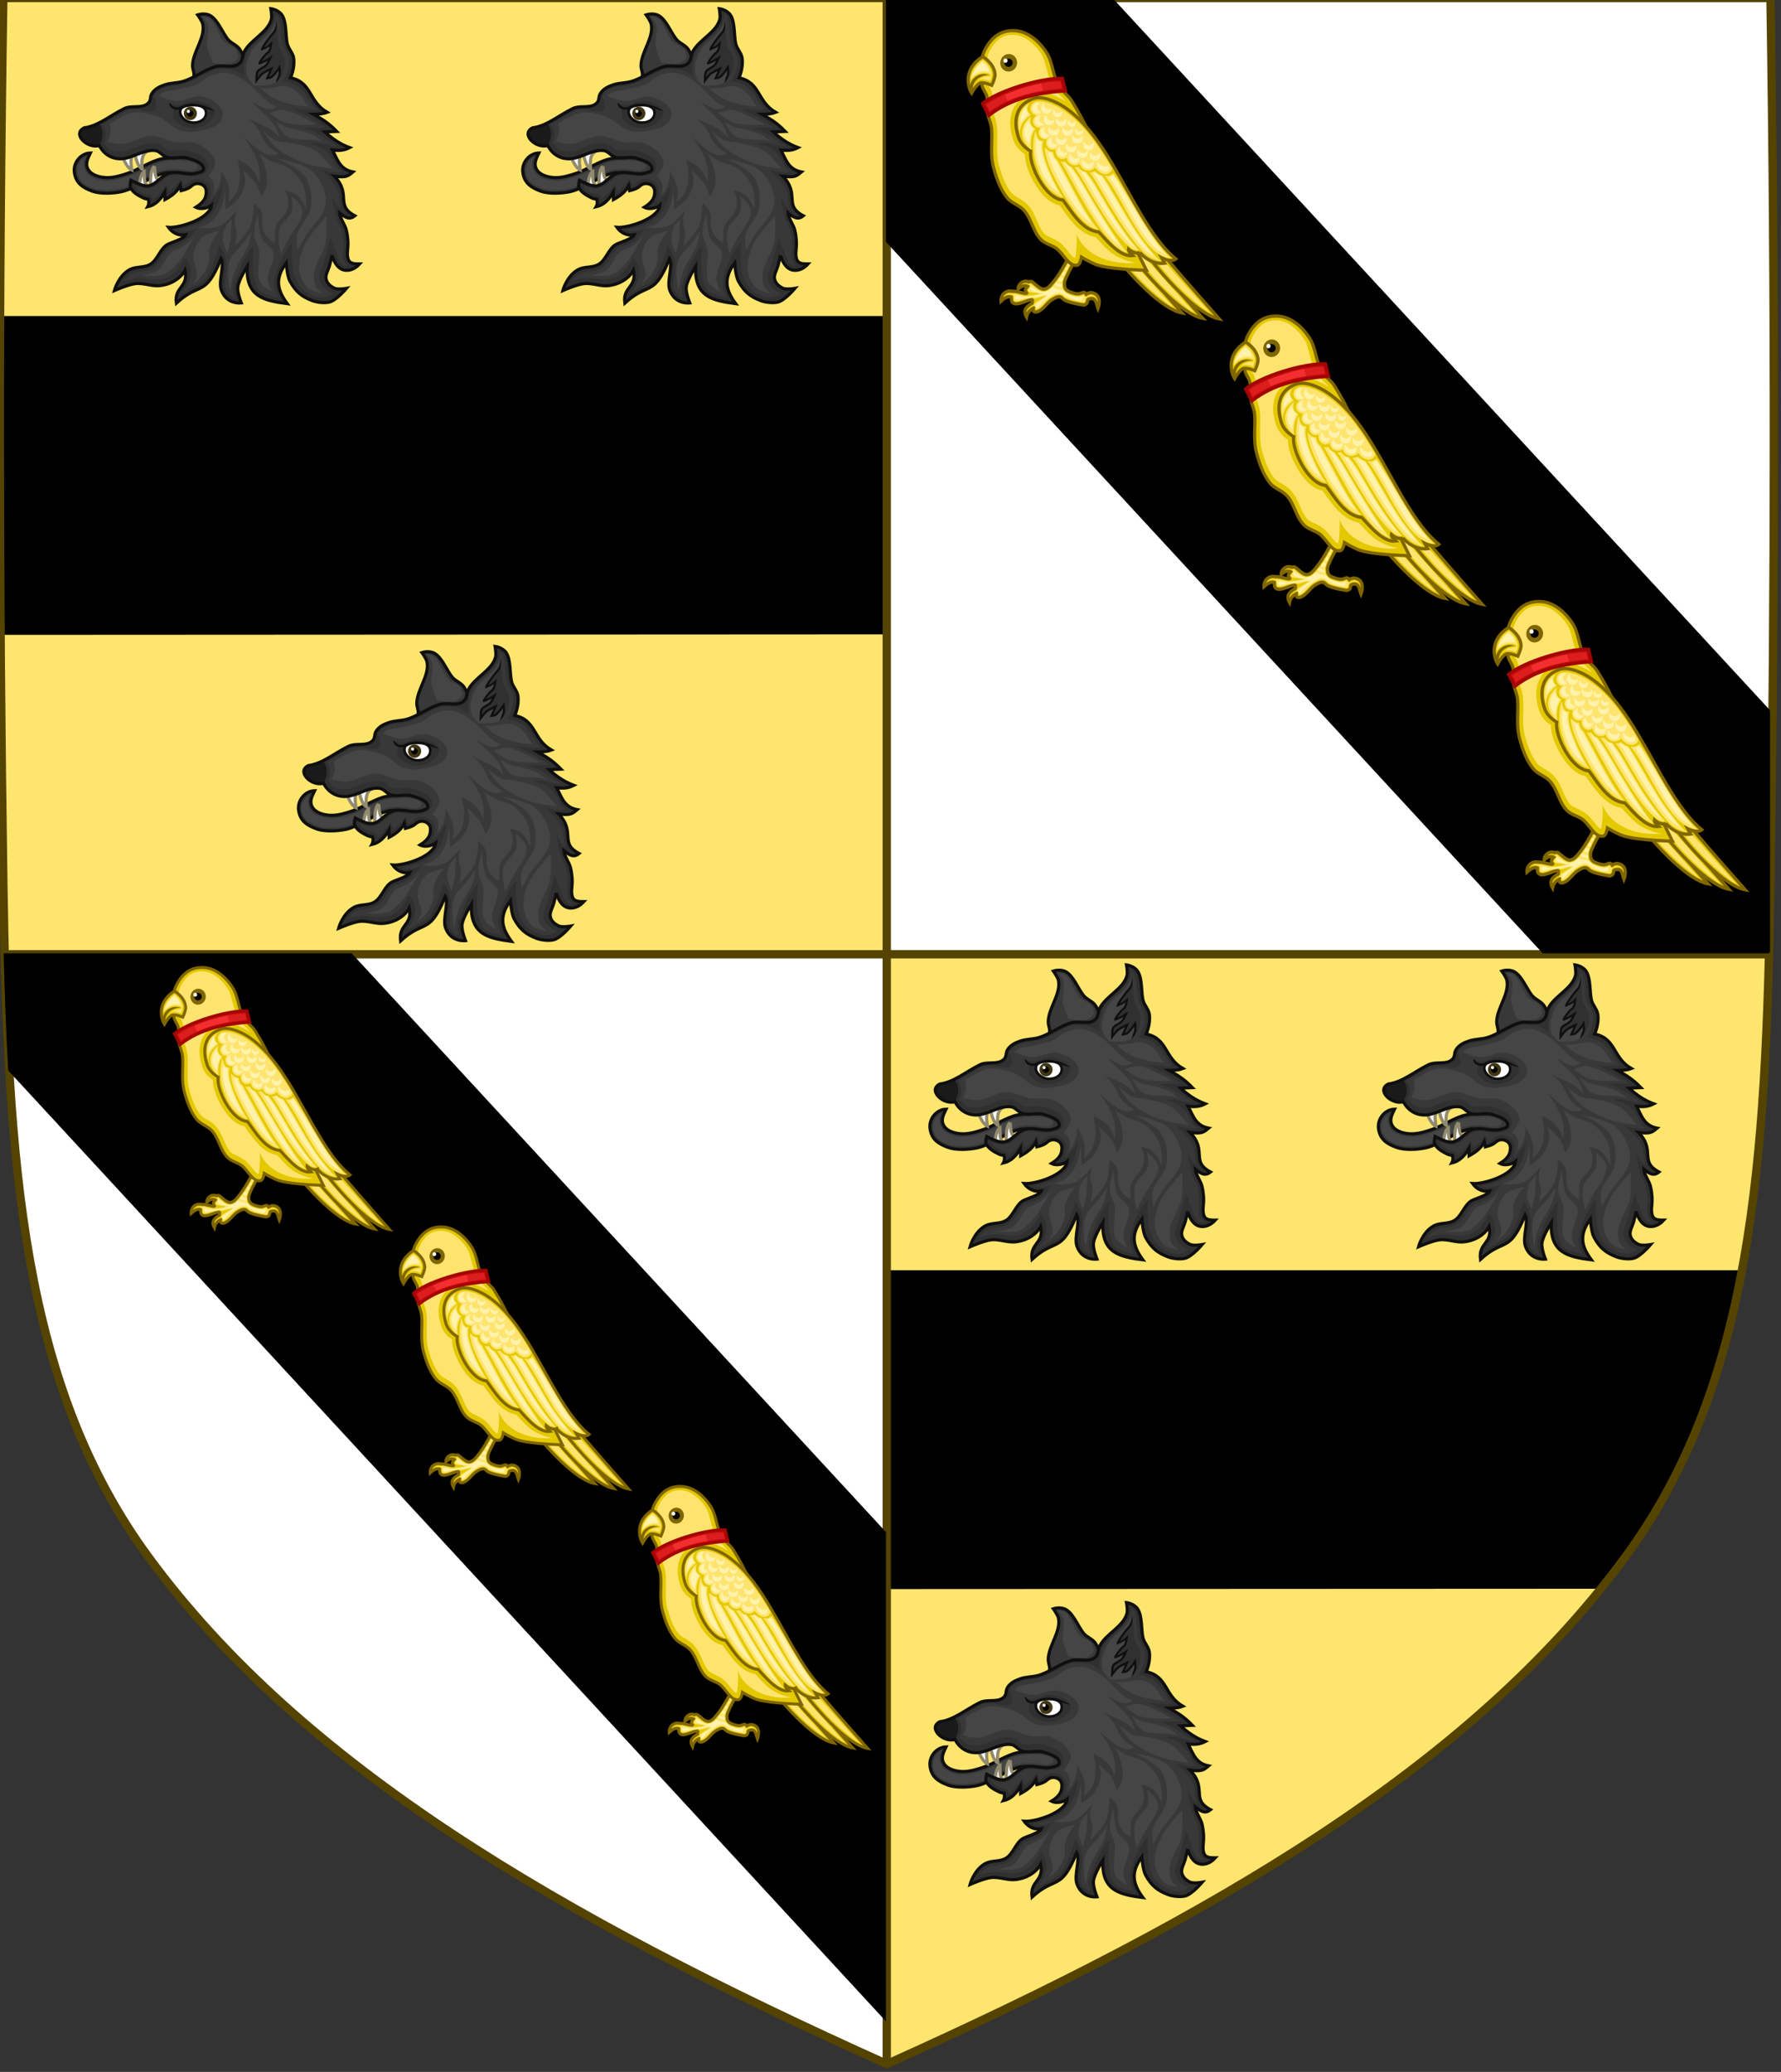 <?xml version="1.0" encoding="UTF-8" standalone="no"?>
<svg
   xmlns:dc="http://purl.org/dc/elements/1.1/"
   xmlns:cc="http://creativecommons.org/ns#"
   xmlns:rdf="http://www.w3.org/1999/02/22-rdf-syntax-ns#"
   xmlns:svg="http://www.w3.org/2000/svg"
   xmlns="http://www.w3.org/2000/svg"
   xmlns:xlink="http://www.w3.org/1999/xlink"
   xmlns:sodipodi="http://sodipodi.sourceforge.net/DTD/sodipodi-0.dtd"
   xmlns:inkscape="http://www.inkscape.org/namespaces/inkscape"
   width="430.018"
   height="500"
   viewBox="0 0 113.776 132.292"
   version="1.1"
   id="svg8"
   inkscape:version="1.0.2 (e86c870879, 2021-01-15)"
   sodipodi:docname="Arms_of_Thomas_Manners,_1st_Earl_of_Rutland.svg">
  <rect x="0" y="0" width="113.776" height="132.292" fill="#333333" stroke="none"/>
  <defs
     id="defs2">
    <clipPath
       clipPathUnits="userSpaceOnUse"
       id="clipPath6200-1-2">
      <path
         inkscape:connector-curvature="0"
         sodipodi:nodetypes="csscsscc"
         d="m 1225.53,-900.836 c 1.076,67.808 1.012,135.625 0,203.431 -0.975,65.329 -4.234,116.31 -33.501,156.172 -35.255,48.019 -93.988,82.671 -169.54,116.716 -75.551,-34.045 -134.285,-68.698 -169.54,-116.716 -29.267,-39.863 -32.526,-90.843 -33.501,-156.172 -1.012,-67.806 -1.076,-135.623 0,-203.431 z"
         style="display:inline;fill:none;stroke:#554400;stroke-width:2;stroke-miterlimit:4;stroke-dasharray:none"
         id="path6202-5-6" />
    </clipPath>
    <clipPath
       clipPathUnits="userSpaceOnUse"
       id="clipPath6200-1-2-7">
      <path
         inkscape:connector-curvature="0"
         sodipodi:nodetypes="csscsscc"
         d="m 1225.53,-900.836 c 1.076,67.808 1.012,135.625 0,203.431 -0.975,65.329 -4.234,116.31 -33.501,156.172 -35.255,48.019 -93.988,82.671 -169.54,116.716 -75.551,-34.045 -134.285,-68.698 -169.54,-116.716 -29.267,-39.863 -32.526,-90.843 -33.501,-156.172 -1.012,-67.806 -1.076,-135.623 0,-203.431 z"
         style="display:inline;fill:none;stroke:#554400;stroke-width:2;stroke-miterlimit:4;stroke-dasharray:none"
         id="path6202-5-6-9" />
    </clipPath>
    <clipPath
       clipPathUnits="userSpaceOnUse"
       id="clipPath1904">
      <path
         id="path1906"
         style="display:inline;fill:#1b8c4c;fill-opacity:1;stroke:none;stroke-width:0.991;stroke-linecap:round;stroke-linejoin:bevel;stroke-miterlimit:4;stroke-dasharray:none;stroke-opacity:1;paint-order:markers fill stroke"
         d="M 767.685,865.17 V 780.102 H 448.094 v 85.068 z"
         sodipodi:nodetypes="ccccc" />
    </clipPath>
    <clipPath
       clipPathUnits="userSpaceOnUse"
       id="clipPath2172">
      <path
         id="path2174"
         style="display:inline;fill:none;stroke:#554400;stroke-width:4.63;stroke-miterlimit:4;stroke-dasharray:none"
         d="m 1385.832,771.729 c -192.658,-2.226 -385.342,-2.095 -577.994,0 C 622.222,773.748 477.375,780.49 364.115,841.046 227.683,913.991 129.228,1035.514 32.498,1191.835 129.228,1348.156 227.683,1469.68 364.115,1542.624 c 113.259,60.556 258.107,67.298 443.722,69.317 192.652,2.095 385.336,2.226 577.994,0 z"
         sodipodi:nodetypes="csscsscc"
         inkscape:connector-curvature="0" />
    </clipPath>
    <clipPath
       clipPathUnits="userSpaceOnUse"
       id="clipPath12041">
      <rect
         style="fill:#dfdfdf;fill-opacity:1;fill-rule:nonzero;stroke:none;stroke-width:1"
         id="rect12043"
         width="227.495"
         height="498.314"
         x="2201.209"
         y="-150.507" />
    </clipPath>
    <clipPath
       clipPathUnits="userSpaceOnUse"
       id="clipPath12045">
      <rect
         style="fill:#dfdfdf;fill-opacity:1;fill-rule:nonzero;stroke:none;stroke-width:1"
         id="rect12047"
         width="227.495"
         height="498.314"
         x="2201.209"
         y="-275.528" />
    </clipPath>
    <clipPath
       clipPathUnits="userSpaceOnUse"
       id="clipPath12049">
      <rect
         style="fill:#dfdfdf;fill-opacity:1;fill-rule:nonzero;stroke:none;stroke-width:1"
         id="rect12051"
         width="227.495"
         height="498.314"
         x="2199.905"
         y="-150.507" />
    </clipPath>
    <clipPath
       clipPathUnits="userSpaceOnUse"
       id="clipPath12049-1">
      <rect
         style="fill:#dfdfdf;fill-opacity:1;fill-rule:nonzero;stroke:none;stroke-width:1"
         id="rect12051-2"
         width="227.495"
         height="498.314"
         x="2199.905"
         y="-150.507" />
    </clipPath>
    <clipPath
       clipPathUnits="userSpaceOnUse"
       id="clipPath12045-0">
      <rect
         style="fill:#dfdfdf;fill-opacity:1;fill-rule:nonzero;stroke:none;stroke-width:1"
         id="rect12047-2"
         width="227.495"
         height="498.314"
         x="2201.209"
         y="-275.528" />
    </clipPath>
    <clipPath
       clipPathUnits="userSpaceOnUse"
       id="clipPath14878">
      <path
         inkscape:connector-curvature="0"
         sodipodi:nodetypes="csscsscc"
         d="m 1444.032,-1124.887 c 1.142,71.964 1.074,143.937 0,215.898 -1.035,69.333 -4.494,123.438 -35.554,165.744 -37.416,50.962 -99.749,87.738 -179.93,123.869 -80.182,-36.132 -142.515,-72.908 -179.93,-123.869 -31.061,-42.306 -34.519,-96.411 -35.554,-165.744 -1.074,-71.961 -1.142,-143.935 0,-215.898 z"
         style="display:inline;fill:none;stroke:#554400;stroke-width:2.026;stroke-miterlimit:4;stroke-dasharray:none"
         id="path14880" />
    </clipPath>
    <filter
       id="filter5375-3-3-1-5"
       x="-0.151"
       y="-0.281"
       width="1.301"
       height="1.563"
       color-interpolation-filters="sRGB">
      <feGaussianBlur
         stdDeviation="1.289"
         id="feGaussianBlur8" />
    </filter>
    <filter
       id="filter5375-3-3-1-5-8"
       x="-0.151"
       y="-0.281"
       width="1.301"
       height="1.563"
       color-interpolation-filters="sRGB">
      <feGaussianBlur
         stdDeviation="1.289"
         id="feGaussianBlur8-3" />
    </filter>
  </defs>
  <sodipodi:namedview
     id="base"
     pagecolor="#ffffff"
     bordercolor="#666666"
     borderopacity="1.0"
     inkscape:pageopacity="0.0"
     inkscape:pageshadow="2"
     inkscape:zoom="0.98994949"
     inkscape:cx="90.120241"
     inkscape:cy="220.86945"
     inkscape:document-units="mm"
     inkscape:current-layer="g3873"
     inkscape:document-rotation="0"
     showgrid="false"
     inkscape:pagecheckerboard="true"
     units="px"
     inkscape:object-paths="true"
     inkscape:snap-intersection-paths="false"
     inkscape:snap-midpoints="false"
     inkscape:window-width="1920"
     inkscape:window-height="986"
     inkscape:window-x="-11"
     inkscape:window-y="-11"
     inkscape:window-maximized="1"
     inkscape:snap-global="false"
     inkscape:snap-nodes="true"
     inkscape:snap-others="false"
     inkscape:object-nodes="true"
     inkscape:snap-smooth-nodes="true"
     inkscape:snap-object-midpoints="true"
     inkscape:snap-center="false" />
  <g
     inkscape:label="Livello 1"
     inkscape:groupmode="layer"
     id="layer1">
    <g
       id="g3873"
       style="display:inline"
       transform="matrix(-0.262,0,0,0.261,375.795,293.413)">
      <g
         id="g5564">
        <path
           inkscape:connector-curvature="0"
           sodipodi:nodetypes="csscsscc"
           d="m 1433.811,-1124.835 c 1.142,71.963 1.074,143.935 0,215.896 -1.035,69.332 -4.494,123.436 -35.554,165.741 -37.416,50.961 -99.749,87.736 -179.931,123.868 -80.182,-36.131 -142.515,-72.907 -179.93,-123.868 -31.061,-42.305 -34.519,-96.409 -35.554,-165.741 -1.075,-71.96 -1.142,-143.933 0,-215.896 z"
           style="display:inline;fill:#fee56e;fill-opacity:1;stroke:none;stroke-width:1.061"
           id="path7014-6-7-28-3-7-18-3-1" />
        <path
           id="rect5550"
           style="display:inline;fill:#ffffff;fill-opacity:1;stroke:none;stroke-width:0.571;stroke-linecap:round;stroke-linejoin:bevel;stroke-miterlimit:4;stroke-dasharray:none;stroke-opacity:1;paint-order:markers fill stroke"
           d="M 2.186,231.455 C 3.686,291.274 9.001,338.931 37,376.898 c 37.011,50.187 98.666,86.409 177.975,121.992 V 231.455 Z"
           transform="matrix(-1.011,0,0,1.015,1435.655,-1125.9)" />
        <path
           id="rect5552"
           style="display:inline;fill:#ffffff;fill-opacity:1;stroke:none;stroke-width:0.571;stroke-linecap:round;stroke-linejoin:bevel;stroke-miterlimit:4;stroke-dasharray:none;stroke-opacity:1;paint-order:markers fill stroke"
           d="M 214.975,0.998 V 231.455 h 212.857 c 0.146,-5.833 0.27,-11.739 0.361,-17.807 1.063,-70.879 1.13,-141.769 0,-212.65 z"
           transform="matrix(-1.011,0,0,1.015,1435.655,-1125.9)" />
      </g>
      <g
         id="g5478"
         style="display:inline">
        <path
           id="rect2103"
           style="display:inline;fill:#000000;fill-opacity:1;stroke:none;stroke-width:1.17;stroke-linecap:round;stroke-linejoin:bevel;paint-order:markers fill stroke"
           d="m 1219.147,-1046.914 v 77.878 l -216.264,0.114 -0.01,-77.992 z"
           sodipodi:nodetypes="ccccc"
           transform="matrix(-1,0,0,1,2437.428,0.046)" />
        <g
           id="g6612"
           style="display:inline;stroke-width:1.488;stroke-miterlimit:4;stroke-dasharray:none"
           transform="matrix(-0.514,0,0,0.516,1189.692,-1093.023)">
          <path
             sodipodi:nodetypes="csssscsssscc"
             inkscape:connector-curvature="0"
             id="path6496"
             d="m -376.041,16.181 c 0,0 -12.844,-3.332 -23.248,-1.272 -4.832,0.957 -10.969,5.069 -15.614,6.708 -3.06,1.08 -6.818,2.198 -10.063,2.198 -3.244,0 -7.5,-1.016 -9.137,-3.817 -1.615,-2.764 -0.215,-5.22 1.041,-7.865 -4.493,0.095 -8.154,4.483 -7.634,9.022 0.611,5.329 4.145,7.497 8.675,9.137 3.661,1.326 9.717,1.01 13.532,0.231 6.364,-1.298 14.013,-7.394 20.356,-8.79 6.14,-1.351 15.499,2.429 15.499,2.429 z"
             style="fill:#383838;fill-opacity:1;stroke:#0f0f0f;stroke-width:1.488;stroke-linecap:butt;stroke-linejoin:miter;stroke-miterlimit:4;stroke-dasharray:none;stroke-opacity:1" />
          <path
             style="fill:#454545;fill-opacity:1;stroke:none;stroke-width:1.488;stroke-linecap:butt;stroke-linejoin:miter;stroke-miterlimit:4;stroke-dasharray:none;stroke-opacity:1"
             d="m -435.549,14.293 c -2.334,1.226 -3.977,3.958 -3.664,6.691 0.271,2.364 1.108,3.832 2.398,5.027 1.29,1.195 3.117,2.086 5.301,2.877 3.095,1.121 9.137,0.906 12.727,0.174 2.849,-0.581 6.285,-2.355 9.783,-4.215 3.498,-1.86 7.057,-3.803 10.551,-4.572 3.511,-0.773 6.925,-0.716 10.158,-0.002 3.318,0.733 5.458,-0.097 5.937,-1.155 0.559,-1.235 -1.116,-2.933 -5.713,-3.298 -3.365,-0.267 -7.199,-0.188 -10.93,0.55 -4.269,0.845 -10.414,4.89 -15.408,6.652 -3.116,1.1 -6.972,2.283 -10.559,2.283 -1.778,0 -3.795,-0.268 -5.678,-0.947 -1.883,-0.679 -3.683,-1.79 -4.746,-3.609 -1,-1.711 -1.087,-3.525 -0.721,-5.072 0.121,-0.512 0.38,-0.912 0.562,-1.385 z"
             id="path6507"
             inkscape:connector-curvature="0"
             sodipodi:nodetypes="ccssscssssssssccc" />
          <path
             style="fill:#ffffff;fill-opacity:1;stroke:#918a6f;stroke-width:1.488;stroke-linecap:butt;stroke-linejoin:miter;stroke-miterlimit:4;stroke-dasharray:none;stroke-opacity:1"
             d="m 177.297,135.888 c -0.629,-0.005 -1.253,0.086 -1.871,0.291 0.058,0.216 0.147,0.679 0.217,1.016 -1.743,-0.795 -4.52,0.38 -6.19,0.936 0.499,1.868 2.434,7.407 5.17,8.697 -0.18,-2.459 -1.399,-6.16 1.457,-7.607 0.606,2.747 1.596,6.241 3.455,7.117 -0.215,-2.926 -0.862,-8.422 4.608,-8.97 -1.961,-1.367 -4.958,-1.464 -6.846,-1.48 z m 8.061,9.232 c -2.162,1.677 -1.834,7.407 -1.809,9.949 -3.626,-0.771 -2.831,-4.892 -2.996,-7.484 -2.534,1.651 -2.444,8.702 -2.684,10.621 2.251,0.419 4.386,-0.555 6.461,-2.266 2.277,-0.077 4.329,-1.507 6.268,-3.617 -5.458,0.655 -4.813,-4.301 -5.24,-7.203 z"
             transform="translate(-588.048,-126.626)"
             id="path6483"
             inkscape:connector-curvature="0"
             sodipodi:nodetypes="cccccccccccccccc" />
          <path
             sodipodi:nodetypes="csssssscc"
             inkscape:connector-curvature="0"
             id="path6389-5"
             d="m -359.476,-27.938 c 0,0 0.011,-4.942 -2.716,-9.053 -1.373,-2.07 -4.151,-2.858 -5.697,-4.802 -2.511,-3.159 -4.737,-9.104 -8.218,-11.146 -2.694,-1.581 -6.085,-0.408 -6.085,-0.408 0,0 2.126,2.886 2.43,4.426 1.267,6.414 -4.637,12.921 -4.847,19.455 -0.074,2.307 1.266,3.849 0.383,5.982 z"
             style="display:inline;fill:#383838;fill-opacity:1;stroke:#0f0f0f;stroke-width:1.488;stroke-linecap:butt;stroke-linejoin:miter;stroke-miterlimit:4;stroke-dasharray:none;stroke-opacity:1" />
          <path
             style="fill:#303030;fill-opacity:1;stroke:none;stroke-width:1.488;stroke-linecap:butt;stroke-linejoin:miter;stroke-miterlimit:4;stroke-dasharray:none;stroke-opacity:1"
             d="m -318.472,60.661 c 1.297,4.136 3.41,6.999 6.804,7.106 2.08,0.066 4.334,-0.86 6.302,-3.038 -3.321,0.031 -5.074,-0.329 -5.613,-2.945 -0.722,-3.502 1.032,-5.425 -0.67,-13.059 -0.532,-2.385 -3.1,-5.746 -3.207,-8.174 2.685,2.172 4.683,3.454 7.231,1.356 -9.591,-5.06 -1.341,-10.022 -9.717,-18.755 5.797,0.737 6.459,-0.081 8.813,-2.034 -5.976,-1.209 -7.137,-5.264 -9.717,-10.394 2.979,0.374 5.448,0.272 8.135,-1.13 -4.548,-1.676 -8.163,-4.191 -11.75,-7.457 l 5.649,-0.226 c -4.276,-4.429 -7.31,-5.987 -11.072,-8.135 2.756,-0.016 5.002,-0.286 6.553,-0.904 -8.935,-5.14 -7.131,-14.269 -17.422,-16.384 0,0 2.17,-4.44 1.513,-9.33 -0.331,-2.461 -2.485,-4.385 -3.026,-6.808 -0.879,-3.939 -0.283,-10.259 -2.522,-13.617 -1.733,-2.599 -5.295,-3.026 -5.295,-3.026 0,0 0.652,3.525 0.252,5.043 -1.663,6.323 -9.817,9.596 -12.86,15.382 -1.075,2.043 -0.543,4.016 -2.269,5.548 -2.961,2.627 -7.533,0.456 -11.347,1.513 -5.471,1.516 -10.164,5.543 -15.634,7.061 -2.516,0.698 -5.848,0.676 -8.321,1.513 -2.584,0.874 -4.904,1.946 -6.304,4.287 -0.91,1.522 -0.302,2.992 -1.513,4.287 -2.851,3.048 -7.863,0.916 -11.6,2.774 -6.769,3.366 -12.356,8.251 -18.912,9.078 -5.971,2.897 1.55,10.085 7.162,8.397 0,0 2.635,6.113 9.694,6.301 5.738,0.153 11.284,-4.713 16.964,-3.877 2.042,0.3 3.354,2.559 5.331,3.15 3.254,0.973 6.964,-0.613 10.178,0.485 2.799,0.956 7.358,2.132 7.27,5.089 -0.036,1.233 -1.964,1.603 -3.15,1.939 -4.197,1.188 -8.88,-1.157 -13.086,0 -3.807,1.047 -6.253,5.635 -10.178,6.058 -2.794,0.302 -7.997,-2.666 -7.997,-2.666 0,0 -0.694,2.353 -0.242,3.393 1.076,2.476 3.869,3.917 6.301,5.089 0.671,0.323 2.181,0.485 2.181,0.485 0.27,1.014 0.348,2.396 -0.354,3.625 3.796,-0.875 6.186,-3.545 8.135,-6.915 l 0.09,3.48 c 3.151,-1.73 5.556,-3.442 7.231,-6.598 l 0.452,2.395 c 5.225,-1.311 4.285,-2.48 6.689,-3.254 1.828,-0.589 5.371,0.457 5.201,3.956 -0.094,1.947 -0.363,4.31 -4.93,7.161 2.92,1.445 6.523,-0.145 7.412,-0.949 -0.746,6.414 -15.21,10.88 -20.404,10.442 1.443,2.062 4.26,4.262 8.2,3.514 -0.805,2.013 -6.509,3.515 -8.552,4.569 -3.442,1.777 -4.74,7.11 -7.966,9.255 -3.257,2.166 -7.067,0.924 -10.426,2.929 -5.151,3.074 -6.912,9.723 -6.912,9.723 0,0 6.488,-2.865 9.957,-3.28 3.89,-0.466 7.825,1.4 11.715,0.937 8.869,-1.056 11.832,-7.263 11.832,-7.263 0.893,4.115 -0.428,6.025 -1.822,7.918 -1.376,1.869 -2.823,3.722 -2.278,7.662 4.615,-4.238 7.721,-5.419 10.305,-6.61 3.734,-1.721 6.375,-3.462 10.899,-14.476 1.799,3.309 -1.403,10.623 0.117,14.878 2.516,7.042 9.489,6.092 9.489,6.092 0,0 -2.059,-4.924 -1.64,-7.732 0.52,-3.491 4.452,-9.606 4.452,-9.606 -0.733,14.419 7.958,16.243 18.978,17.689 -4.5,-6.138 -6.202,-11.608 -0.469,-19.329 0,0 0.356,6.112 1.757,8.669 2.882,5.261 5.83,7.41 10.66,9.255 2.2,0.84 6.064,1.268 8.317,0.586 3.24,-0.98 7.849,-6.443 7.849,-6.443 0,0 -4.157,0.762 -5.857,-0.117 -1.984,-1.026 -3.501,-2.365 -3.866,-4.569 -0.295,-1.779 1.157,-4.237 1.64,-5.974 0.458,-1.648 1.193,-4.99 1.193,-4.99 z"
             id="path4315"
             inkscape:connector-curvature="0"
             sodipodi:nodetypes="cssssssssscsssccsssssssscsscccccccccccsscsccccccssccccssscsscscscscscccssscsssc" />
          <path
             style="fill:#383838;fill-opacity:1;stroke:none;stroke-width:1.488;stroke-linecap:butt;stroke-linejoin:miter;stroke-miterlimit:4;stroke-dasharray:none;stroke-opacity:1"
             d="m 192.355,157.006 c 1.345,-1.013 3.507,-2.387 5.484,-5.813 0.971,0.916 1.203,2.211 1.362,3.358 0.699,-0.28 1.645,-1.191 1.941,-1.419 0.518,-0.398 1.354,-1.256 2.93,-1.764 1.646,-0.53 3.411,-0.32 5.059,0.623 1.647,0.943 3.038,2.986 2.918,5.461 -0.05,1.029 -0.175,2.565 -1.043,4.156 -0.099,0.181 -0.302,0.359 -0.418,0.539 0.061,-0.032 3.452,-1.373 6.938,-8.475 -1.449,16.74 -10.753,19.286 -21.096,21.545 2.441,1.058 5.853,0.65 8.826,-0.533 -1.983,2.765 -4.427,5.477 -5.283,6.031 -0.856,0.554 -1.799,0.997 -2.748,1.4 -1.897,0.808 -3.928,1.512 -4.598,1.857 -1.047,0.54 -2.101,1.943 -3.242,3.74 -1.141,1.797 -2.339,3.949 -4.52,5.398 -2.103,1.398 -4.307,1.653 -6.104,1.865 -1.797,0.213 -3.203,0.395 -4.412,1.117 -1.644,0.981 -2.815,2.097 -3.752,3.576 1.803,-0.64 3.724,-1.257 5.457,-1.465 4.724,-0.566 7.462,0.728 10.535,0.545 7.953,-0.474 10.394,-5.853 13.342,-10.355 5.567,5.888 1.23,13.242 -0.188,15.168 -0.42,0.57 -0.672,1.029 -0.984,1.508 2.558,-1.708 4.803,-2.906 6.408,-3.646 1.792,-0.826 2.95,-1.432 4.412,-3.184 1.462,-1.752 5.152,-9.28 6.541,-15.775 4.563,6.131 3.492,11.008 3.105,13.791 -0.387,2.783 -0.621,5.469 -0.15,6.787 1.038,2.906 2.73,3.875 4.318,4.371 0.055,0.017 0.045,-0.004 0.1,0.012 -0.481,-1.664 -0.975,-3.615 -0.676,-5.623 0.349,-2.339 2.059,-4.552 2.648,-6.797 1.092,-4.157 7.02,-13.594 7.02,-12.055 -1.336,10.945 0.329,19.512 3.193,21.531 1.99,1.403 5.022,2.177 8.402,2.805 -0.983,-1.902 -1.735,-3.857 -1.92,-5.973 -0.323,-3.686 4.082,-15.852 8.496,-19.842 -0.242,10.464 -0.602,20.817 9.973,24.908 4.059,1.57 6.496,1.161 9.471,-1.27 -0.486,-0.106 -0.959,-0.14 -1.467,-0.402 -2.262,-1.17 -4.489,-3.106 -4.986,-6.109 -0.265,-1.601 0.202,-2.917 0.629,-4.082 0.427,-1.165 0.91,-2.219 1.061,-2.811 1.143,-4.489 3.645,-12.955 3.645,-12.955 2.216,6.932 3.98,11.271 4.795,12.182 0.814,0.91 1.556,1.299 2.67,1.334 0.214,0.007 0.46,-0.122 0.684,-0.146 -1.027,-0.803 -1.863,-1.926 -2.143,-3.283 -0.445,-2.16 -0.132,-3.81 -0.006,-5.562 0.127,-1.753 0.151,-3.834 -0.658,-7.463 -0.154,-0.69 -0.846,-2.101 -1.588,-3.582 -0.741,-1.481 -1.29,-3.079 -1.668,-4.961 l -1.713,-8.529 c 1.407,2.498 2.523,5.727 4.635,6.465 -0.723,-1.59 -0.919,-4.876 -1.004,-6.256 -0.189,-3.051 -3.291,-7.584 -8.764,-12.203 7.819,1.878 8.553,1.176 10.072,0.965 -1.003,-0.715 -2.221,-1.337 -2.605,-2.416 -1.27,-3.568 -3.528,-6.31 -5.662,-7.977 -2.692,-2.102 -4.453,-2.098 -6.986,-2.969 3.548,-1.612 11.05,2.004 13.24,1.205 -6.52,-3.622 -9.695,-7.196 -16.271,-8.555 6.582,-0.418 9.115,-0.324 10.092,-0.363 l 0.273,-0.012 c -2.17,-1.675 -8.917,-5.836 -15.768,-8.932 8.596,1.033 11.003,0.431 11.578,0.395 -2.216,-2.287 -3.634,-4.764 -4.885,-6.807 -1.885,-3.078 -5.743,-5.888 -11.016,-6.619 0,0 3.811,-5.267 2.771,-11.328 -0.094,-0.699 -0.523,-1.55 -1.156,-2.617 -0.633,-1.067 -1.463,-2.331 -1.838,-4.012 -0.514,-2.305 -0.56,-4.892 -0.791,-7.285 -0.231,-2.393 -0.694,-4.521 -1.424,-5.615 -0.229,-0.343 -0.654,-0.466 -0.998,-0.715 l -2e-5,-1.3e-5 c 0.016,0.661 -0.026,1.355 -0.221,2.094 -1.026,3.901 -3.88,6.566 -6.557,8.941 -2.676,2.376 -5.242,4.542 -6.477,6.889 -0.339,0.644 -0.453,1.38 -0.701,2.455 -0.248,1.075 -1.595,3.604 -0.85,8.871 -3.574,-2.751 -5.917,-3.21 -8.043,-3.299 -2.126,-0.088 -4.002,-0.278 -5.338,0.092 -4.838,1.341 -9.533,5.368 -15.635,7.061 -2.993,0.83 -6.293,0.831 -8.207,1.479 -2.45,0.829 -4.147,1.668 -5.162,3.365 -0.193,0.323 -0.711,0.734 -0.367,1.467 0.442,0.942 1.501,4.596 0.5,5.666 -2.019,2.159 -6.675,-0.065 -8.855,0.019 -2.18,0.084 -4.027,0.105 -5.266,0.721 -3.81,1.895 -7.371,4.437 -11.18,6.395 2.045,1.766 2.404,6.297 0.72,8.777 2.863,2.277 1.646,3.685 7.756,3.981 2.251,0.06 4.831,-0.947 7.678,-2.053 2.847,-1.106 6.011,-2.322 9.537,-1.803 1.715,0.252 2.86,1.216 3.725,1.92 0.865,0.704 1.507,1.177 1.908,1.297 1.111,0.332 2.578,0.252 4.326,0.113 1.748,-0.139 3.789,-0.335 5.93,0.396 1.318,0.45 3.255,0.99 5.025,1.928 0.885,0.469 1.754,1.043 2.473,1.891 0.719,0.848 1.247,2.057 1.209,3.346 -0.025,0.859 -0.448,2.176 -0.932,2.68 -0.483,0.504 -0.99,0.782 -1.457,0.994 -0.934,0.424 -1.807,0.603 -2.307,0.744 -2.651,0.75 -5.175,0.366 -7.398,0.072 -2.223,-0.293 -4.149,-0.496 -5.703,-0.068 -1.25,0.344 -2.624,1.477 -4.238,2.838 -1.614,1.361 -3.545,2.988 -6.275,3.283 -2.044,0.221 -4.577,-0.777 -6.222,-1.466 0.71,2.341 3.185,3.219 4.978,4.083 -0.102,-0.049 0.399,0.118 0.785,0.186 0.386,0.068 0.697,0.1 0.697,0.1 0.876,0.093 1.604,0.717 1.83,1.568 0.053,0.199 0.033,0.478 0.074,0.699 2.403,-1.742 4.344,-3.984 6.463,-7.351 z m 52.289,-58.293 -3.85,3.805 -1.834,0.734 1.834,-4.402 -4.494,2.293 -2.477,3.209 0.184,-4.4 4.402,-2.477 1.467,-3.393 -4.219,1.834 4.127,-5.227 0.826,-3.484 -4.219,2.201 6.832,-10.615 c 0.914,2.45 0.202,6.896 1.372,9.715 0.792,1.908 2.299,3.336 2.519,5.515 0.268,2.646 0.235,6.722 -2.619,9.455 z m -39.449,15.365 c 0.756,0.011 1.504,0.1 2.209,0.346 2.531,0.881 5.964,2.069 6.533,4.688 0.434,2 -1.492,4.001 -3.053,5.324 -1.811,1.535 -4.307,2.335 -6.676,2.486 -2.086,0.134 -4.283,-0.397 -6.105,-1.42 -1.562,-0.877 -3.159,-2.15 -3.764,-3.836 -0.457,-1.275 0.355,-4.047 0.355,-4.047 l -1.137,-0.496 -1.137,-2.061 c 0,0 1.928,1.017 2.982,1.066 2.586,0.121 4.952,-1.657 7.527,-1.918 0.743,-0.075 1.507,-0.144 2.264,-0.133 z"
             transform="translate(-588.048,-126.626)"
             id="path6391"
             inkscape:connector-curvature="0"
             sodipodi:nodetypes="ccccccccccccscccccccccccccsccccccccccccsccccccscccccscccscccccccccccsccscsccccssscscscccccccccccccccccccccccccccccccccccccccccccccsscccccsccccccccccc" />
          <path
             style="display:inline;fill:#ffffff;fill-opacity:1;stroke:none;stroke-width:1.488;stroke-miterlimit:4;stroke-dasharray:none"
             d="m -390.488,-7.382 c 0.031,2.467 2.832,5.093 6.448,5.046 3.617,-0.048 5.869,-2.077 5.838,-4.544 -0.031,-2.467 -2.324,-3.776 -5.94,-3.729 -3.617,0.048 -6.376,0.76 -6.346,3.227 z"
             id="path4045-9-52-54-4-4-6-8-9-4-2-5-53-9-0-3-4-6-4"
             sodipodi:nodetypes="sssss"
             inkscape:connector-curvature="0" />
          <path
             style="display:inline;fill:#403712;fill-opacity:1;stroke:none;stroke-width:1.488;stroke-miterlimit:4;stroke-dasharray:none"
             d="m -385.769,-9.785 c 1.691,-0.047 3.181,1.277 3.228,3.055 0.048,1.777 -1.312,3.24 -3.058,3.288 -1.746,0.049 -3.126,-1.394 -3.173,-3.115 -0.046,-1.721 1.312,-3.181 3.002,-3.228 z"
             id="path20469-5-5-3"
             inkscape:connector-curvature="0" />
          <path
             sodipodi:nodetypes="sssss"
             inkscape:connector-curvature="0"
             id="path20466-9-5-2"
             d="m -385.82,-8.153 c 0.867,-0.011 1.587,0.656 1.597,1.486 0.01,0.83 -0.738,1.606 -1.559,1.616 -0.821,0.011 -1.5,-0.7 -1.511,-1.576 -0.011,-0.876 0.606,-1.515 1.472,-1.526 z"
             style="display:inline;fill:#000000;fill-opacity:1;stroke:none;stroke-width:1.488;stroke-miterlimit:4;stroke-dasharray:none" />
          <path
             sodipodi:nodetypes="sssss"
             inkscape:connector-curvature="0"
             id="path20473-2-7-2"
             d="m -386.619,-8.322 c 0.482,-0.006 0.793,0.305 0.798,0.699 0.005,0.366 -0.418,0.803 -0.78,0.808 -0.39,0.005 -0.706,-0.302 -0.712,-0.789 -0.006,-0.514 0.185,-0.712 0.693,-0.718 z"
             style="display:inline;fill:#ffffff;fill-opacity:1;stroke:none;stroke-width:1.488;stroke-miterlimit:4;stroke-dasharray:none" />
          <path
             inkscape:connector-curvature="0"
             id="path20773-4-2-1"
             d="m -395.728,-11.689 c 0,0 -0.048,0.753 0.332,1.508 0.38,0.755 1.247,1.547 2.807,1.742 0.656,0.082 1.223,0.013 1.736,-0.123 -0.157,0.373 -0.25,0.782 -0.244,1.234 0.037,2.925 3.136,5.727 7.053,5.676 1.921,-0.025 3.543,-0.585 4.682,-1.51 1.138,-0.925 1.775,-2.24 1.758,-3.662 -0.01,-0.781 -0.236,-1.489 -0.627,-2.09 1.726,0.538 3.29,1.029 4.145,0.992 -1.253,-0.748 -2.482,-1.355 -3.686,-1.867 -3.611,-1.536 -6.975,-1.819 -9.764,-1.145 -1.081,0.261 -1.835,0.56 -2.566,0.912 -0.731,0.352 -1.382,0.605 -2.35,0.484 -2.137,-0.232 -2.403,-1.957 -3.275,-2.152 z m 11.596,1.766 c 1.733,-0.023 3.112,0.285 3.996,0.826 0.884,0.541 1.317,1.232 1.33,2.277 0.013,1.045 -0.458,1.977 -1.342,2.695 -0.884,0.719 -2.193,1.218 -3.889,1.24 -3.316,0.043 -5.803,-2.426 -5.828,-4.436 -0.012,-1.005 0.432,-1.54 1.432,-1.973 1,-0.432 2.531,-0.608 4.301,-0.631 z"
             style="color:#000000;font-style:normal;font-variant:normal;font-weight:normal;font-stretch:normal;font-size:medium;line-height:normal;font-family:Sans;-inkscape-font-specification:Sans;text-indent:0;text-align:start;text-decoration:none;text-decoration-line:none;letter-spacing:normal;word-spacing:normal;text-transform:none;writing-mode:lr-tb;direction:ltr;baseline-shift:baseline;text-anchor:start;display:inline;overflow:visible;visibility:visible;fill:#0f0f0f;fill-opacity:1;stroke:none;stroke-width:1.488;stroke-miterlimit:4;stroke-dasharray:none;marker:none;enable-background:accumulate" />
          <path
             style="fill:#1a1a1a;fill-opacity:1;stroke:none;stroke-width:1.488;stroke-linecap:butt;stroke-linejoin:miter;stroke-miterlimit:4;stroke-dasharray:none;stroke-opacity:1"
             d="m -429.096,8.465 c 2.451,-3.147 2.246,-7.545 0.195,-10.138 l -7.668,2.015 -1.495,2.144 0.39,2.469 4.484,3.379 z"
             id="path6415"
             inkscape:connector-curvature="0"
             sodipodi:nodetypes="ccccccc" />
          <path
             sodipodi:nodetypes="cssssssssscsssccsssssssscsscccccccccccsscsccccccssccccssscsscscscscscccssscsssc"
             inkscape:connector-curvature="0"
             id="path6389"
             d="m -318.472,60.661 c 1.297,4.136 3.41,6.999 6.804,7.106 2.08,0.066 4.334,-0.86 6.302,-3.038 -3.321,0.031 -5.074,-0.329 -5.613,-2.945 -0.722,-3.502 1.032,-5.425 -0.67,-13.059 -0.532,-2.385 -3.1,-5.746 -3.207,-8.174 2.685,2.172 4.683,3.454 7.231,1.356 -9.591,-5.06 -1.341,-10.022 -9.717,-18.755 5.797,0.737 6.459,-0.081 8.813,-2.034 -5.976,-1.209 -7.137,-5.264 -9.717,-10.394 2.979,0.374 5.448,0.272 8.135,-1.13 -4.548,-1.676 -8.163,-4.191 -11.75,-7.457 l 5.649,-0.226 c -4.276,-4.429 -7.31,-5.987 -11.072,-8.135 2.756,-0.016 5.002,-0.286 6.553,-0.904 -8.935,-5.14 -7.131,-14.269 -17.422,-16.384 0,0 2.17,-4.44 1.513,-9.33 -0.331,-2.461 -2.485,-4.385 -3.026,-6.808 -0.879,-3.939 -0.283,-10.259 -2.522,-13.617 -1.733,-2.599 -5.295,-3.026 -5.295,-3.026 0,0 0.652,3.525 0.252,5.043 -1.663,6.323 -9.817,9.596 -12.86,15.382 -1.075,2.043 -0.543,4.016 -2.269,5.548 -2.961,2.627 -7.533,0.456 -11.347,1.513 -5.471,1.516 -10.164,5.543 -15.634,7.061 -2.516,0.698 -5.848,0.676 -8.321,1.513 -2.584,0.874 -4.904,1.946 -6.304,4.287 -0.91,1.522 -0.302,2.992 -1.513,4.287 -2.851,3.048 -7.863,0.916 -11.6,2.774 -6.769,3.366 -12.356,8.251 -18.912,9.078 -5.971,2.897 1.55,10.085 7.162,8.397 0,0 2.635,6.113 9.694,6.301 5.738,0.153 11.284,-4.713 16.964,-3.877 2.042,0.3 3.354,2.559 5.331,3.15 3.254,0.973 6.964,-0.613 10.178,0.485 2.799,0.956 7.358,2.132 7.27,5.089 -0.036,1.233 -1.964,1.603 -3.15,1.939 -4.197,1.188 -8.88,-1.157 -13.086,0 -3.807,1.047 -6.253,5.635 -10.178,6.058 -2.794,0.302 -7.997,-2.666 -7.997,-2.666 0,0 -0.694,2.353 -0.242,3.393 1.076,2.476 3.869,3.917 6.301,5.089 0.671,0.323 2.181,0.485 2.181,0.485 0.27,1.014 0.348,2.396 -0.354,3.625 3.796,-0.875 6.186,-3.545 8.135,-6.915 l 0.09,3.48 c 3.151,-1.73 5.556,-3.442 7.231,-6.598 l 0.452,2.395 c 5.225,-1.311 4.285,-2.48 6.689,-3.254 1.828,-0.589 5.371,0.457 5.201,3.956 -0.094,1.947 -0.363,4.31 -4.93,7.161 2.92,1.445 6.523,-0.145 7.412,-0.949 -0.746,6.414 -15.21,10.88 -20.404,10.442 1.443,2.062 4.26,4.262 8.2,3.514 -0.805,2.013 -6.509,3.515 -8.552,4.569 -3.442,1.777 -4.74,7.11 -7.966,9.255 -3.257,2.166 -7.067,0.924 -10.426,2.929 -5.151,3.074 -6.912,9.723 -6.912,9.723 0,0 6.488,-2.865 9.957,-3.28 3.89,-0.466 7.825,1.4 11.715,0.937 8.869,-1.056 11.832,-7.263 11.832,-7.263 0.893,4.115 -0.428,6.025 -1.822,7.918 -1.376,1.869 -2.823,3.722 -2.278,7.662 4.615,-4.238 7.721,-5.419 10.305,-6.61 3.734,-1.721 6.375,-3.462 10.899,-14.476 1.799,3.309 -1.403,10.623 0.117,14.878 2.516,7.042 9.489,6.092 9.489,6.092 0,0 -2.059,-4.924 -1.64,-7.732 0.52,-3.491 4.452,-9.606 4.452,-9.606 -0.733,14.419 7.958,16.243 18.978,17.689 -4.5,-6.138 -6.202,-11.608 -0.469,-19.329 0,0 0.356,6.112 1.757,8.669 2.882,5.261 5.83,7.41 10.66,9.255 2.2,0.84 6.064,1.268 8.317,0.586 3.24,-0.98 7.849,-6.443 7.849,-6.443 0,0 -4.157,0.762 -5.857,-0.117 -1.984,-1.026 -3.501,-2.365 -3.866,-4.569 -0.295,-1.779 1.157,-4.237 1.64,-5.974 0.458,-1.648 1.193,-4.99 1.193,-4.99 z"
             style="fill:none;fill-opacity:1;stroke:#0f0f0f;stroke-width:1.488;stroke-linecap:butt;stroke-linejoin:miter;stroke-miterlimit:4;stroke-dasharray:none;stroke-opacity:1" />
          <path
             style="fill:#454545;fill-opacity:1;stroke:none;stroke-width:1.488;stroke-linecap:butt;stroke-linejoin:miter;stroke-miterlimit:4;stroke-dasharray:none;stroke-opacity:1"
             d="m 243.121,76.324 c 0,0 -1.44,3.042 -2.42,4.398 -2.755,3.812 -7.566,6.099 -9.605,10.338 -1.65,3.429 -2.795,7.651 -1.686,11.291 0.444,1.456 3.152,4.326 3.152,4.326 0,0 7.333,0.761 10.264,-1.32 1.047,-0.744 1.834,-3.594 1.834,-3.594 v -3.518 l -3.445,4.252 -2.201,0.66 2.055,-4.4 -4.107,1.834 -3.371,4.031 0.365,-4.691 4.619,-2.934 1.76,-3.152 -4.838,2.053 4.471,-5.352 0.734,-3.227 -3.887,1.834 5.939,-9.018 z m -24.125,24.416 c -1.859,-0.083 -3.841,0.284 -5.875,0.906 -3.068,0.939 -4.794,3.19 -7.854,4.629 -2.723,1.281 -6.806,1.765 -9.154,2.445 -2.488,0.721 -4.13,0.309 -6.521,1.305 -0.863,0.359 -2.281,1.631 -2.281,1.631 0,0 5.321,2.249 8.15,2.445 4.278,0.297 8.528,-2.883 12.715,-1.957 3.635,0.804 7.781,2.794 9.293,6.195 0.759,1.706 0.341,4.077 -0.816,5.543 -2.538,3.216 -7.379,3.834 -11.41,4.564 -2.407,0.436 -4.288,0.331 -6.684,-0.164 -4.114,-0.851 -5.867,-3.71 -9.633,-5.842 -3.226,-1.827 -9.103,-3.033 -12.701,-2.961 -4.474,0.089 -12.227,5.543 -12.227,5.543 0.997,3.158 0.536,5.388 -0.979,8.314 0,0 4.539,1.301 6.848,1.141 5.624,-0.39 9.377,-4.179 14.998,-3.75 3.077,0.235 6.448,2.074 9.455,2.771 3.494,0.81 7.223,-0.569 10.596,0.652 3.592,1.3 7.183,3.877 8.803,7.336 0.576,1.23 0.533,2.116 0.164,3.424 -0.536,1.902 -3.098,5.053 -3.098,5.053 3.255,1.714 3.308,5.03 2.445,8.803 3.352,-3.912 3.834,-7.824 3.912,-11.736 1.801,4.441 5.134,7.149 3.098,14.998 8.378,-5.639 5.144,-18.061 4.564,-20.053 4.579,1.858 8.416,4.777 10.107,10.76 1.578,-8.301 -2.526,-15.181 -7.5,-21.844 5.827,5.574 12.105,11.235 16.732,8.012 -10.087,-5.444 -5.556,-9.662 -14.613,-16.652 5.042,2.893 10.691,3.661 14.998,9.129 -1.215,-7.613 -8.181,-11.391 -12.715,-16.791 4.2,2.281 7.786,5.329 11.736,1.957 -3.119,-0.002 -7.572,-4.967 -11.336,-8.717 -3.671,-3.658 -8.131,-6.261 -11.812,-6.934 -0.46,-0.084 -0.929,-0.135 -1.406,-0.156 z m 28.186,6.297 c -3.196,-0.102 -8.381,1.853 -11.443,0.76 4.629,5.301 11.608,8.385 23.918,9.078 -3.533,0 -2.778,-7.014 -11.238,-9.654 -0.363,-0.113 -0.78,-0.169 -1.236,-0.184 z m -1.646,11.277 c -1.889,0.054 -5.463,1.512 -5.463,1.512 0,0 4.278,3.562 6.859,4.418 4.867,1.614 15.346,1.045 15.346,1.045 0,0 -8.082,-4.539 -12.439,-6.045 -1.387,-0.479 -2.836,-0.971 -4.303,-0.93 z m -2.441,5.58 c 0,0 2.337,5.293 4.768,6.859 2.089,1.346 5.087,1.348 7.557,1.627 2.119,0.239 4.283,-0.067 6.395,0.232 1.107,0.157 3.254,0.814 3.254,0.814 0,0 -2.568,-2.246 -4.068,-3.023 -2.752,-1.427 -5.847,-2.081 -8.836,-2.906 -1.531,-0.423 -3.171,-0.466 -4.65,-1.045 -1.585,-0.62 -4.418,-2.559 -4.418,-2.559 z m -6.277,4.301 c 0,0 3.511,5.765 6.045,7.906 4.317,3.647 9.656,6.064 14.998,7.906 3.909,1.348 12.207,2.209 12.207,2.209 0,0 -1.491,-1.835 -2.092,-2.441 -2.171,-2.194 -3.234,-4.121 -5.814,-5.814 -3.529,-2.316 -7.969,-3.035 -12.09,-3.951 -2.264,-0.503 -4.722,-0.265 -6.859,-1.164 -2.429,-1.022 -6.395,-4.65 -6.395,-4.65 z m -2.041,10.822 c -0.021,-0.004 -0.037,9.5e-4 -0.049,0.016 0,0 0.223,0.143 0.248,0.16 -0.081,-0.091 -0.155,-0.167 -0.199,-0.176 z m 0.199,0.176 c 1.085,1.225 5.11,9.515 3.445,15.693 -0.436,1.617 -2.309,4.463 -2.309,4.463 0,0 -1.487,-4.406 -2.771,-6.311 -1.602,-2.377 -6.002,-6.156 -6.002,-6.156 0,0 1.211,3.353 1.076,5.078 -0.235,3.011 -1.484,6.003 -3.23,8.467 -1.516,2.138 -6.004,5.078 -6.004,5.078 l -0.309,-9.08 c 0,0 -0.827,6.07 -2.154,8.773 -1.271,2.589 -3.059,5.067 -5.387,6.771 -1.507,1.103 -5.232,2.002 -5.232,2.002 0,0 4.682,1.349 10.158,-0.617 3.148,-1.13 8.004,-7.387 8.004,-7.387 0,0 -0.93,3.357 -0.924,5.078 0.007,1.932 1.041,3.764 1.078,5.695 0.04,2.075 -0.924,6.156 -0.924,6.156 0,0 5.802,-5.735 7.387,-9.389 1.487,-3.428 1.693,-11.082 1.693,-11.082 0,0 3.1,2.738 3.695,4.617 0.761,2.401 -0.179,5.107 0.461,7.543 1.281,4.873 5.85,6.926 5.85,6.926 0,0 -0.533,-5.622 0.461,-8.158 1.117,-2.85 4.257,-4.639 5.232,-7.541 1.785,-5.312 -0.922,-9.234 -0.922,-9.234 0,0 4.112,0.882 5.693,2.154 2.051,1.651 4.311,6.619 4.311,6.619 0,0 0.206,-7.104 -1.078,-10.312 -1.373,-3.43 -3.84,-6.526 -6.771,-8.773 -2.647,-2.029 -6.264,-2.334 -9.234,-3.85 -1.811,-0.924 -4.9,-2.964 -5.293,-3.225 z m 8.91,2.307 c 0,0 10.459,4.486 13.107,8.689 2.597,4.121 3.241,9.564 2.564,14.389 -0.69,4.921 -5.533,8.527 -6.555,13.391 -0.479,2.279 0.285,6.98 0.285,6.98 0,0 2.209,-4.219 3.42,-6.268 3.097,-5.239 8.773,-9.391 9.828,-15.385 0.641,-3.642 -0.736,-7.535 -2.42,-10.828 -1.271,-2.486 -3.234,-4.718 -5.557,-6.268 C 254.549,143.526 243.885,141.5 243.885,141.5 Z m 6.471,17.789 c 0,0 0.937,4.455 0.275,6.76 -0.961,3.35 -4.969,5.478 -5.93,8.828 -1.367,4.765 0.689,11.586 0.689,11.586 0,0 3.14,-6.488 5.24,-9.656 1.952,-2.945 4.991,-6.811 4.967,-10.344 -0.025,-3.624 -5.242,-7.174 -5.242,-7.174 z m -15.99,8.465 c 0,0 -2.025,6.411 -1.703,9.715 0.232,2.378 1.778,4.469 2.215,6.818 0.977,5.258 -1.619,11.023 0.682,15.852 1.021,2.143 5.455,4.262 5.455,4.262 0,0 -1.665,-3.211 -1.875,-5.285 -0.45,-4.432 3.589,-8.961 2.557,-13.295 -0.61,-2.56 -4.463,-4.209 -5.455,-6.646 -1.487,-3.653 -1.875,-11.42 -1.875,-11.42 z m 32.654,0.957 c 0,0 -7.766,8.122 -10.133,13.113 -1.791,3.778 -3.296,8.064 -2.832,12.219 0.368,3.289 1.851,6.738 4.322,8.939 1.806,1.609 6.854,2.385 6.854,2.385 0,0 -2.457,-1.597 -3.129,-2.832 -1.034,-1.901 -1.255,-4.253 -1.043,-6.406 0.514,-5.224 4.489,-9.604 5.514,-14.752 0.825,-4.143 0.447,-12.666 0.447,-12.666 z m -44.926,1.428 c 0,0 -2.374,2.292 -3.068,3.75 -0.848,1.781 -1.295,3.827 -1.193,5.797 0.116,2.261 2.047,6.477 2.047,6.477 0,0 1.377,-4.499 1.703,-6.818 0.23,-1.633 0.076,-3.297 0.17,-4.943 0.081,-1.423 0.342,-4.262 0.342,-4.262 z m -5.795,5.625 c 0,0 -6.324,0.906 -8.693,3.238 -2.254,2.219 -3.544,5.538 -3.75,8.693 -0.207,3.169 2.181,6.235 1.705,9.375 -0.221,1.457 -2.045,3.92 -2.045,3.92 0,0 3.183,-2.514 4.432,-4.09 1.864,-2.353 3.969,-6.768 3.408,-9.717 -0.692,-3.636 2.304,-8.78 4.943,-11.42 z m 15,0.342 c 0,0 -2.707,4.079 -4.262,5.965 -1.892,2.295 -4.447,4.258 -5.625,6.988 -1.601,3.71 -1.185,8.095 -0.682,12.104 0.141,1.123 0.512,2.727 0.512,2.727 0,0 0.338,-1.775 0.51,-2.898 0.431,-2.825 1.359,-5.588 2.559,-8.182 1.608,-3.477 4.183,-6.677 5.623,-10.227 0.829,-2.044 1.365,-6.477 1.365,-6.477 z m -25.738,0.34 c 0,0 -2.231,3.472 -5.418,5.84 -2.386,1.772 -5.607,2.252 -7.195,3.877 -2.415,2.47 -3.316,6.357 -6.137,8.352 -2.084,1.473 -7.328,2.217 -7.328,2.217 0,0 8.757,1.202 11.932,-1.193 7.928,-5.981 9.63,-12.659 14.146,-19.092 z"
             transform="translate(-588.048,-126.626)"
             id="path6428"
             inkscape:connector-curvature="0" />
          <path
             style="color:#000000;font-style:normal;font-variant:normal;font-weight:normal;font-stretch:normal;font-size:medium;line-height:normal;font-family:sans-serif;font-variant-ligatures:normal;font-variant-position:normal;font-variant-caps:normal;font-variant-numeric:normal;font-variant-alternates:normal;font-feature-settings:normal;text-indent:0;text-align:start;text-decoration:none;text-decoration-line:none;text-decoration-style:solid;text-decoration-color:#000000;letter-spacing:normal;word-spacing:normal;text-transform:none;writing-mode:lr-tb;direction:ltr;text-orientation:mixed;dominant-baseline:auto;baseline-shift:baseline;text-anchor:start;white-space:normal;shape-padding:0;clip-rule:nonzero;display:inline;overflow:visible;visibility:visible;opacity:1;isolation:auto;mix-blend-mode:normal;color-interpolation:sRGB;color-interpolation-filters:linearRGB;solid-color:#000000;solid-opacity:1;vector-effect:none;fill:#0f0f0f;fill-opacity:1;fill-rule:nonzero;stroke:none;stroke-width:1.488;stroke-linecap:butt;stroke-linejoin:miter;stroke-miterlimit:4;stroke-dasharray:none;stroke-dashoffset:0;stroke-opacity:1;color-rendering:auto;image-rendering:auto;shape-rendering:auto;text-rendering:auto;enable-background:accumulate"
             d="m -343.441,-23.287 c 0.243,-0.532 0.51,-1.163 0.609,-1.709 0.118,-0.651 0.085,-1.494 0.035,-2.211 -0.049,-0.717 -0.125,-1.293 -0.125,-1.293 l -0.182,-1.404 -0.74,1.207 c 0,0 -0.537,0.879 -1.285,1.889 -0.748,1.01 -1.735,2.148 -2.463,2.604 -0.11,0.069 -0.449,0.156 -0.752,0.229 l 2.205,-4.912 -1.211,0.557 c 0,0 -3.031,1.372 -4.471,2.479 -0.548,0.421 -1.22,1.228 -1.814,1.967 -0.068,0.084 -0.059,0.077 -0.123,0.158 0.006,-0.116 3.6e-4,-0.108 0.008,-0.229 0.029,-0.464 0.071,-0.95 0.133,-1.357 0.062,-0.407 0.166,-0.75 0.209,-0.826 0.282,-0.498 1.034,-1.007 1.879,-1.498 0.845,-0.491 1.767,-0.963 2.357,-1.691 1.093,-1.347 1.936,-3.479 1.936,-3.479 l 0.625,-1.539 -1.369,0.938 c -1.85,1.266 -2.912,1.763 -3.832,2.111 0.233,-0.361 0.489,-0.747 0.818,-1.18 0.829,-1.089 1.9,-2.255 2.451,-2.613 0.861,-0.56 1.184,-1.681 1.414,-2.648 0.23,-0.968 0.301,-1.824 0.301,-1.824 l 0.119,-1.465 -0.988,1.086 c -1.093,1.202 -2.001,1.574 -2.951,1.928 0.053,-0.091 0.08,-0.153 0.141,-0.252 0.4,-0.656 0.955,-1.471 1.545,-2.291 1.179,-1.64 2.538,-3.339 3.014,-3.812 2.06,-2.053 1.042,-6.033 1.042,-6.033 0,0 -0.067,3.648 -1.75,5.324 -0.626,0.624 -1.921,2.271 -3.119,3.938 -0.599,0.833 -1.164,1.662 -1.586,2.354 -0.211,0.346 -0.386,0.657 -0.516,0.928 -0.129,0.27 -0.232,0.466 -0.232,0.77 v 0.777 l 0.709,-0.324 c 1.009,-0.461 2.147,-0.887 3.381,-1.828 -0.039,0.227 -0.02,0.235 -0.082,0.496 -0.21,0.882 -0.63,1.809 -0.986,2.041 -0.831,0.54 -1.838,1.712 -2.701,2.846 -0.432,0.567 -0.815,1.118 -1.09,1.572 -0.137,0.227 -0.247,0.429 -0.326,0.611 -0.04,0.091 -0.073,0.176 -0.096,0.273 -0.023,0.097 -0.055,0.206 0.008,0.395 l 0.152,0.459 0.465,-0.139 c 0.902,-0.269 2.086,-0.798 3.65,-1.717 -0.335,0.677 -0.449,1.083 -0.924,1.668 -0.383,0.472 -1.222,0.956 -2.084,1.457 -0.862,0.501 -1.764,1.022 -2.244,1.869 -0.189,0.332 -0.259,0.717 -0.328,1.172 -0.069,0.455 -0.113,0.964 -0.143,1.445 -0.06,0.963 -0.06,1.818 -0.06,1.818 v 1.52 l 0.902,-1.223 c 0,0 0.471,-0.635 1.051,-1.355 0.58,-0.72 1.305,-1.542 1.645,-1.803 0.845,-0.649 2.025,-1.178 3.004,-1.658 l -1.789,3.982 0.855,-0.082 c 0,0 0.35,-0.033 0.771,-0.111 0.421,-0.078 0.905,-0.176 1.307,-0.428 0.99,-0.619 1.959,-1.807 2.736,-2.855 0.308,-0.416 0.311,-0.453 0.529,-0.777 0.038,0.65 0.056,1.402 -0.019,1.816 -0.062,0.344 -0.306,0.97 -0.535,1.473 -0.229,0.502 -0.741,2.619 -0.741,2.619 0,0 1.408,-1.673 1.651,-2.205 z"
             id="path6399"
             inkscape:connector-curvature="0"
             sodipodi:nodetypes="cccccccccccsccccccccccccccccccccccccccscccccsccccccccsccccccscccccccccscc" />
          <path
             style="fill:#454545;fill-opacity:1;stroke:none;stroke-width:1.488;stroke-linecap:butt;stroke-linejoin:miter;stroke-miterlimit:4;stroke-dasharray:none;stroke-opacity:1"
             d="m -374.97,-30.681 c 0,0 6.063,1.193 8.826,0.18 1.278,-0.468 2.699,-1.39 3.062,-2.702 0.37,-1.336 -0.427,-2.855 -1.261,-3.963 -1.302,-1.729 -3.94,-2.007 -5.404,-3.602 -2.362,-2.574 -3.77,-8.042 -6.304,-10.447 -1.402,-1.331 -3.963,-1.261 -3.963,-1.261 0,0 2.093,2.201 2.522,3.602 1.018,3.331 -0.732,7.008 -0.18,10.447 0.433,2.7 2.702,7.745 2.702,7.745 z"
             id="path6477"
             inkscape:connector-curvature="0"
             sodipodi:nodetypes="cssssscssc" />
        </g>
        <use
           x="0"
           y="0"
           xlink:href="#g6612"
           id="use5422"
           transform="translate(-109.348)"
           width="100%"
           height="100%" />
        <use
           x="0"
           y="0"
           xlink:href="#g6612"
           id="use5426"
           transform="translate(-54.674,156.01)"
           width="100%"
           height="100%" />
      </g>
      <g
         id="use5480"
         transform="translate(-215.784,233.924)"
         style="display:inline">
        <path
           id="path5527"
           style="display:inline;fill:#000000;fill-opacity:1;stroke:none;stroke-width:1.061"
           d="m 1434.144,-1047.355 -0.01,77.992 -174.046,-0.081 c -2.175,-2.683 -4.29,-5.4 -6.319,-8.164 -14.963,-20.38 -23.511,-43.507 -28.478,-69.746 z" />
        <use
           x="0"
           y="0"
           xlink:href="#g6612"
           id="use5519"
           transform="translate(-102.201)"
           width="100%"
           height="100%" />
        <use
           x="0"
           y="0"
           xlink:href="#g6612"
           id="use5521"
           transform="translate(7.147,156.01)"
           width="100%"
           height="100%" />
        <use
           x="0"
           y="0"
           xlink:href="#g6612"
           id="use5525"
           width="100%"
           height="100%"
           transform="translate(7.147)" />
      </g>
      <g
         id="g6712"
         style="display:inline;stroke-width:2.026;stroke-miterlimit:4;stroke-dasharray:none"
         transform="matrix(1,0,0,1,-0.199,0.223)">
        <path
           inkscape:connector-curvature="0"
           sodipodi:nodetypes="csscsscc"
           d="m 1433.725,-1124.887 c 1.142,71.949 1.074,143.909 0,215.856 -1.035,69.319 -4.493,123.413 -35.547,165.711 -37.408,50.951 -99.729,87.72 -179.895,123.845 -80.166,-36.125 -142.487,-72.893 -179.895,-123.845 -31.055,-42.297 -34.513,-96.392 -35.547,-165.711 -1.074,-71.947 -1.142,-143.906 0,-215.856 z"
           style="display:inline;fill:none;stroke:#554400;stroke-width:2.026;stroke-miterlimit:4;stroke-dasharray:none"
           id="path7014-6-7-28-3-7-9-4-4-0" />
        <path
           inkscape:connector-curvature="0"
           sodipodi:nodetypes="cccc"
           id="path7014-6-7-2-0-3-6-5-4-8-3-1"
           style="display:inline;fill:none;stroke:#554400;stroke-width:2.026;stroke-linecap:butt;stroke-linejoin:miter;stroke-miterlimit:4;stroke-dasharray:none;stroke-opacity:1"
           d="m 1433.375,-890.957 h -430.383 m 215.325,271.482 10e-5,-505.411" />
      </g>
      <g
         id="g6075">
        <path
           id="path5702"
           style="color:#000000;font-style:normal;font-variant:normal;font-weight:normal;font-stretch:normal;font-size:medium;line-height:normal;font-family:sans-serif;font-variant-ligatures:normal;font-variant-position:normal;font-variant-caps:normal;font-variant-numeric:normal;font-variant-alternates:normal;font-variant-east-asian:normal;font-feature-settings:normal;font-variation-settings:normal;text-indent:0;text-align:start;text-decoration:none;text-decoration-line:none;text-decoration-style:solid;text-decoration-color:#000000;letter-spacing:normal;word-spacing:normal;text-transform:none;writing-mode:lr-tb;direction:ltr;text-orientation:mixed;dominant-baseline:auto;baseline-shift:baseline;text-anchor:start;white-space:normal;shape-padding:0;shape-margin:0;inline-size:0;clip-rule:nonzero;display:inline;overflow:visible;visibility:visible;opacity:1;isolation:auto;mix-blend-mode:normal;color-interpolation:sRGB;color-interpolation-filters:linearRGB;solid-color:#000000;solid-opacity:1;vector-effect:none;fill:#000000;fill-opacity:1;fill-rule:nonzero;stroke:none;stroke-width:0.987;stroke-linecap:butt;stroke-linejoin:miter;stroke-miterlimit:4;stroke-dasharray:none;stroke-dashoffset:0;stroke-opacity:1;color-rendering:auto;image-rendering:auto;shape-rendering:auto;text-rendering:auto;enable-background:accumulate;stop-color:#000000;stop-opacity:1"
           d="m 215.008,1.049 -0.033,0.031 V 59.975 L 373.367,231.455 h 54.465 l 0.361,-0.332 V 172.883 L 269.471,1.049 Z"
           transform="matrix(-1.011,0,0,1.015,1435.655,-1125.9)" />
        <g
           id="g5765-8"
           style="display:inline"
           transform="matrix(-0.569,0,0,0.572,888.688,-1055.055)">
          <g
             id="g1168-3"
             style="display:inline"
             transform="matrix(1.381,0,0,1.381,59.57,111.858)">
            <g
               style="stroke-width:1.591;stroke-miterlimit:4;stroke-dasharray:none"
               transform="matrix(0.61,0.153,-0.153,0.61,-415.575,-164.565)"
               id="g1122-4">
              <path
                 sodipodi:nodetypes="cccc"
                 inkscape:connector-curvature="0"
                 id="path1110-9"
                 d="m 234.052,209.203 c 10.255,7.378 31.126,21.621 31.126,21.621 -10.148,0.656 -29.643,-11.902 -41.175,-21.195 -3.577,-0.27 -9.088,-15.812 10.049,-0.426 z"
                 style="display:inline;fill:#e4c900;fill-opacity:1;stroke:#806600;stroke-width:1.591;stroke-linecap:butt;stroke-linejoin:miter;stroke-miterlimit:4;stroke-dasharray:none;stroke-opacity:1" />
              <path
                 sodipodi:nodetypes="cccc"
                 inkscape:connector-curvature="0"
                 id="path1112-8"
                 d="m 222.255,206.325 c 12.019,9.642 23.991,17.731 38.427,23.133 l -35.412,-24.03 c -2.294,-1.748 -2.88,-0.782 -3.015,0.898 z"
                 style="display:inline;fill:#fee46e;fill-opacity:1;stroke:none;stroke-width:1.591;stroke-linecap:butt;stroke-linejoin:miter;stroke-miterlimit:4;stroke-dasharray:none;stroke-opacity:1" />
              <path
                 style="display:inline;fill:#e4c900;fill-opacity:1;stroke:#806600;stroke-width:1.591;stroke-linecap:butt;stroke-linejoin:miter;stroke-miterlimit:4;stroke-dasharray:none;stroke-opacity:1"
                 d="m 244.683,209.284 c 10.255,7.378 31.126,21.621 31.126,21.621 -10.148,0.656 -29.643,-11.902 -41.175,-21.195 -3.577,-0.27 -9.088,-15.812 10.049,-0.426 z"
                 id="path1114-0"
                 inkscape:connector-curvature="0"
                 sodipodi:nodetypes="cccc" />
              <path
                 style="display:inline;fill:#fee46e;fill-opacity:1;stroke:none;stroke-width:1.591;stroke-linecap:butt;stroke-linejoin:miter;stroke-miterlimit:4;stroke-dasharray:none;stroke-opacity:1"
                 d="m 232.887,206.406 c 12.019,9.642 23.991,17.731 38.427,23.133 L 235.902,205.509 c -2.294,-1.748 -2.88,-0.782 -3.015,0.898 z"
                 id="path1116-2"
                 inkscape:connector-curvature="0"
                 sodipodi:nodetypes="cccc" />
              <path
                 sodipodi:nodetypes="cccc"
                 inkscape:connector-curvature="0"
                 id="path1118-2"
                 d="m 252.556,207.579 c 10.255,7.378 31.126,21.621 31.126,21.621 -10.148,0.656 -29.643,-11.902 -41.175,-21.195 -3.577,-0.27 -9.088,-15.812 10.049,-0.426 z"
                 style="display:inline;fill:#e4c900;fill-opacity:1;stroke:#806600;stroke-width:1.591;stroke-linecap:butt;stroke-linejoin:miter;stroke-miterlimit:4;stroke-dasharray:none;stroke-opacity:1" />
              <path
                 sodipodi:nodetypes="cccc"
                 inkscape:connector-curvature="0"
                 id="path1120-0"
                 d="m 240.759,204.702 c 12.019,9.642 23.991,17.731 38.427,23.133 l -35.412,-24.03 c -2.294,-1.748 -2.88,-0.782 -3.015,0.898 z"
                 style="display:inline;fill:#fee46e;fill-opacity:1;stroke:none;stroke-width:1.591;stroke-linecap:butt;stroke-linejoin:miter;stroke-miterlimit:4;stroke-dasharray:none;stroke-opacity:1" />
            </g>
            <g
               style="display:inline;stroke-width:1.724;stroke-miterlimit:4;stroke-dasharray:none"
               id="g1130-5"
               transform="matrix(0.568,0.032,-0.036,0.59,-328.352,-220.226)">
              <path
                 style="fill:#e4c900;fill-opacity:1;stroke:#806600;stroke-width:1.724;stroke-linecap:butt;stroke-linejoin:miter;stroke-miterlimit:4;stroke-dasharray:none;stroke-opacity:1"
                 d="m 33.278,359.615 0.718,3.472 c 0,0 -5.742,14.189 -10.296,20.233 -1.444,1.917 -2.912,4.451 -5.268,4.909 -2.129,0.414 -4.924,-2.293 -6.795,-3.418 -0.821,-0.494 -1.945,0.066 -1.945,0.066 -3.244,-1.102 -5.915,1.813 -5.507,4.07 1.034,-0.984 3.017,-2.561 5.028,-1.676 0,0 -1.08,1.268 -1.077,2.035 0.002,0.589 0.838,1.556 0.838,1.556 -0.413,0.661 -6.298,-1.002 -7.235,-0.562 -1.247,-0.118 -2.375,-0.128 -3.108,0.121 -4.085,1.391 -3.424,5.469 -3.424,5.469 1.394,-1.387 3.397,-3.086 5.507,-2.558 0,0 0.051,1.776 0.517,2.492 0.389,0.598 1.202,0.931 1.916,0.958 3.055,0.113 8.263,-3.366 9.18,-2.448 v 1.556 c -3.435,2.189 -4.903,4.103 -2.634,7.542 0.375,-2.384 1.268,-3.562 3.352,-4.789 0,0 -0.047,1.212 0.359,1.556 0.488,0.414 1.314,0.336 1.916,0.12 3.347,-1.205 4.89,-5.099 7.914,-6.972 1.267,-0.785 2.584,-1.709 4.058,-1.49 1.042,0.155 1.552,1.089 2.514,1.518 3.302,1.474 10.655,2.035 10.655,2.035 2.558,-0.731 1.494,-2.066 2.155,-3.113 4.347,-1.96 4.447,2.001 5.683,4.618 0,0 2.497,-7.316 -3.648,-8.21 -1.739,-0.253 -3.232,0.958 -3.232,0.958 0,0 -0.545,-0.74 -0.958,-0.838 -1.083,-0.257 -2.123,0.743 -3.232,0.838 -0.958,0.082 -1.942,-0.001 -2.873,-0.239 -1.523,-0.39 -3.275,-0.732 -4.31,-1.916 -0.656,-0.751 -0.784,-1.877 -0.838,-2.873 -0.038,-0.688 0.141,-1.382 0.359,-2.035 2.15,-6.451 9.218,-18.197 9.218,-18.197 l 1.796,-1.437 0.359,-3.232 -4.31,-1.916 z"
                 id="path1124-0"
                 inkscape:connector-curvature="0"
                 sodipodi:nodetypes="ccssscccsccsccssccccssssscccscssssssccccc" />
              <path
                 style="fill:#fee46e;fill-opacity:1;stroke:none;stroke-width:1.724;stroke-linecap:butt;stroke-linejoin:miter;stroke-miterlimit:4;stroke-dasharray:none;stroke-opacity:1"
                 d="m 36.685,359.296 -1.904,1.021 0.516,2.502 c 0.053,0.257 0.028,0.523 -0.07,0.766 0,0 -1.447,3.576 -3.467,7.912 -2.02,4.336 -4.582,9.415 -6.998,12.621 -1.366,1.813 -2.919,4.799 -6.074,5.412 -1.704,0.331 -3.17,-0.491 -4.463,-1.316 -1.293,-0.826 -2.487,-1.795 -3.27,-2.266 0.018,0.011 -0.67,0.117 -0.67,0.117 -0.102,0.05 -0.209,0.087 -0.32,0.109 0.65,0.446 0.771,1.357 0.26,1.957 0,0 -0.219,0.262 -0.438,0.596 -0.218,0.334 -0.321,0.816 -0.322,0.574 -0.001,-0.331 0.042,0.033 0.199,0.27 0.157,0.237 0.316,0.422 0.316,0.422 0.381,0.441 6.377,0.408 6.068,0.902 -2.504,0.706 -6.996,1.406 -7.344,1.438 -0.348,0.032 -0.667,0.012 -1.021,-0.019 -0.708,-0.064 -1.527,-0.2 -2.352,-0.34 -0.824,-0.14 -1.651,-0.282 -2.285,-0.359 -0.317,-0.038 -0.588,-0.059 -0.756,-0.061 -0.168,-10e-4 -0.257,0.076 0.014,-0.051 -0.215,0.101 -0.453,0.142 -0.689,0.119 -1.18,-0.112 -2.226,-0.055 -2.555,0.057 -0.574,0.195 -0.865,0.473 -1.197,0.738 0.962,-0.4 2.024,-0.661 3.174,-0.373 0.578,0.144 0.989,0.655 1.006,1.25 0,0 0.011,0.382 0.072,0.84 0.061,0.458 0.259,1.009 0.23,0.965 0.053,0.081 0.513,0.345 0.85,0.357 0.997,0.037 3.043,-0.688 4.838,-1.428 0.898,-0.37 1.746,-0.727 2.529,-0.957 0.392,-0.115 0.765,-0.206 1.193,-0.219 0.429,-0.013 1.027,0.056 1.512,0.541 0.249,0.249 6.336,-2.01 6.336,-1.657 l -5.947,4.153 c -4.92e-4,0.454 -0.232,0.876 -0.615,1.119 -0.26,0.166 -0.398,0.307 -0.625,0.467 0.904,-0.485 1.992,0.194 1.955,1.219 0,0 -0.005,0.218 0.021,0.449 9.45e-4,0.008 0.004,0.009 0.006,0.018 0.058,-0.028 0.214,0.002 0.473,-0.092 1.306,-0.47 2.371,-1.531 3.525,-2.857 1.155,-1.326 2.363,-2.892 4.139,-3.992 1.22,-0.756 2.828,-1.992 4.953,-1.676 0.873,0.13 1.503,0.595 1.928,0.939 0.424,0.344 0.698,0.575 0.932,0.68 1.373,0.613 4.01,1.151 6.213,1.469 2.045,0.295 3.482,0.403 3.715,0.422 0.301,-0.111 0.568,-0.229 0.619,-0.275 0.066,-0.06 0.042,-0.025 0.066,-0.123 0.048,-0.196 -0.104,-1.056 0.533,-2.066 0.139,-0.22 0.34,-0.395 0.578,-0.502 1.241,-0.56 2.349,-0.779 3.371,-0.561 0.464,0.099 0.86,0.315 1.219,0.566 -0.416,-0.492 -1.011,-0.899 -2.201,-1.072 -1.034,-0.151 -2.203,0.676 -2.203,0.676 -0.588,0.478 -1.456,0.368 -1.906,-0.242 0,0 -0.093,-0.125 -0.217,-0.254 -0.026,-0.027 -0.048,-0.034 -0.078,-0.053 -0.098,-0.004 -0.259,0.007 -0.678,0.188 -0.479,0.206 -1.123,0.574 -2.037,0.652 -1.111,0.095 -2.24,3.5e-4 -3.316,-0.275 -1.467,-0.376 -3.539,-0.683 -4.979,-2.33 -1.033,-1.182 -1.106,-2.62 -1.164,-3.674 -0.053,-0.963 0.185,-1.811 0.424,-2.527 2.274,-6.82 9.34,-18.463 9.34,-18.463 0.082,-0.135 0.187,-0.254 0.311,-0.352 l 1.365,-1.092 0.191,-1.721 z m -24.393,38.271 c -0.742,0.532 -1.29,1.02 -1.658,1.465 0.51,-0.511 0.969,-1.05 1.658,-1.465 z"
                 id="path1126-5"
                 inkscape:connector-curvature="0"
                 sodipodi:nodetypes="ccccsssscccccccccccssccccccccccscccccccccccssccsscccccccscccccccscscccccccc" />
              <path
                 style="fill:#fff2ac;fill-opacity:1;stroke:none;stroke-width:1.724;stroke-linecap:butt;stroke-linejoin:miter;stroke-miterlimit:4;stroke-dasharray:none;stroke-opacity:1"
                 d="m 35.062,363.976 c -0.025,0.062 -0.19,0.448 -0.242,0.574 0.137,0.062 0.282,0.141 0.402,0.172 0.452,0.117 1.086,0.106 1.773,0.043 -0.299,-0.196 -0.592,-0.367 -0.871,-0.49 -0.296,-0.13 -0.669,-0.222 -1.062,-0.299 z m -0.834,1.982 c -0.168,0.395 -0.324,0.741 -0.541,1.24 0.106,0.043 0.21,0.097 0.318,0.131 0.396,0.125 0.909,0.143 1.477,0.096 0.261,-0.455 0.413,-0.712 0.631,-1.086 -0.438,-0.013 -0.863,-0.061 -1.264,-0.164 -0.21,-0.054 -0.417,-0.131 -0.621,-0.217 z m -1.152,2.604 c -0.136,0.305 -0.274,0.609 -0.422,0.938 0.137,0.116 0.281,0.21 0.438,0.262 0.282,0.093 0.637,0.122 1.039,0.104 0.168,-0.304 0.341,-0.622 0.502,-0.91 -0.369,-0.031 -0.732,-0.084 -1.078,-0.193 -0.166,-0.052 -0.319,-0.133 -0.479,-0.199 z m -1.049,2.34 c -0.105,0.227 -0.158,0.361 -0.268,0.596 -0.094,0.201 -0.201,0.417 -0.297,0.621 0.118,0.048 0.237,0.116 0.354,0.15 0.265,0.079 0.594,0.097 0.955,0.078 0.191,-0.363 0.354,-0.647 0.543,-0.998 -0.235,-0.035 -0.466,-0.088 -0.691,-0.162 -0.217,-0.071 -0.413,-0.171 -0.596,-0.285 z m -1.225,2.592 c -0.208,0.432 -0.402,0.851 -0.617,1.287 0.021,0.012 0.039,0.031 0.061,0.041 0.282,0.132 0.681,0.198 1.145,0.221 0.204,-0.41 0.408,-0.807 0.615,-1.213 -0.209,-0.03 -0.417,-0.063 -0.619,-0.123 -0.198,-0.059 -0.392,-0.131 -0.584,-0.213 z m -1.299,2.617 c -0.175,0.344 -0.351,0.686 -0.529,1.027 0.16,0.099 0.32,0.198 0.484,0.266 0.192,0.08 0.446,0.126 0.73,0.152 0.161,-0.35 0.328,-0.7 0.496,-1.053 -0.376,-0.07 -0.741,-0.166 -1.078,-0.324 -0.039,-0.018 -0.066,-0.048 -0.104,-0.068 z m -1.227,2.361 c -0.273,0.501 -0.548,0.995 -0.824,1.477 0.124,0.142 0.253,0.259 0.387,0.328 0.307,0.158 0.665,0.275 1.041,0.375 0.209,-0.54 0.429,-1.085 0.674,-1.652 -0.23,-0.052 -0.455,-0.12 -0.67,-0.209 -0.212,-0.088 -0.409,-0.204 -0.607,-0.318 z m -1.613,2.807 c -0.399,0.653 -0.798,1.264 -1.195,1.842 0.407,0.223 0.812,0.419 1.188,0.551 0.361,0.127 0.787,0.101 1.285,-0.012 0.079,-0.539 0.218,-1.036 0.365,-1.479 0.01,-0.031 0.026,-0.068 0.037,-0.1 -0.416,-0.125 -0.816,-0.277 -1.189,-0.469 -0.182,-0.093 -0.341,-0.21 -0.49,-0.334 z m -2.07,3.076 c -0.281,0.386 -0.567,0.798 -0.881,1.24 0.323,0.173 0.637,0.324 0.922,0.418 1.107,0.367 2.336,0.593 3.555,0.645 -0.124,-0.444 -0.21,-0.933 -0.262,-1.469 -0.566,0.096 -1.16,0.112 -1.768,-0.102 -0.515,-0.181 -1.044,-0.436 -1.566,-0.732 z m -1.812,2.459 c -1.021,1.238 -2.291,2.367 -4.094,2.717 -2.393,0.809 -5.102,-1.035 -7.273,-2.137 -0.406,-0.204 -0.894,0.552 -0.922,1.006 -0.015,0.24 0.217,0.457 0.42,0.586 2.204,1.402 7.707,1.424 7.707,1.424 0,0 -3.867,1.39 -5.865,1.842 -1.76,0.398 -3.555,0.749 -5.359,0.754 -1.465,0.004 -3.367,-1.082 -4.439,-0.084 -0.328,0.305 -0.236,1.028 0.084,1.342 0.918,0.9 2.655,-0.222 3.936,-0.336 4.048,-0.362 11.895,-2.68 11.895,-2.68 l 1.676,0.418 c 0,0 -5.168,3.65 -6.115,4.775 -0.432,0.514 -0.142,3.119 1.676,0.754 2.366,-3.333 3.951,-3.738 6.514,-5.896 1.22,-0.756 2.828,-1.992 4.953,-1.676 3.401,1.716 7.224,4.104 11.242,3.479 0.878,-0.221 0.483,-1.658 0.738,-2.133 0.154,-0.285 -1.102,0.576 -3.096,0.5 -3.923,-0.59 -6.359,-1.375 -7.596,-3.273 -1.62,0.017 -3.255,-0.279 -4.699,-0.758 -0.456,-0.151 -0.919,-0.369 -1.381,-0.623 z"
                 id="path1128-8"
                 inkscape:connector-curvature="0" />
            </g>
            <path
               sodipodi:nodetypes="scscssssssssssssssssss"
               inkscape:connector-curvature="0"
               id="path1132-5"
               d="m -304.489,-5.2 c 1.368,2.963 4.315,8.788 4.315,8.788 0,0 -10.194,-0.184 -15.041,-1.569 -1.83,-0.523 -5.135,-2.498 -5.135,-2.498 0,0 -0.336,2.286 -1.24,2.486 -2.76,0.613 -4.298,-3.694 -6.644,-5.271 -1.471,-0.989 -3.371,-1.365 -4.633,-2.609 -2.486,-2.451 -2.949,-6.442 -5.268,-9.051 -1.47,-1.653 -3.922,-2.261 -5.306,-3.987 -2.082,-2.596 -3.239,-5.885 -4.119,-9.095 -1.214,-4.427 -0.305,-8.537 -0.675,-12.332 -0.163,-1.675 -0.736,-2.533 -1.107,-4.176 -0.431,-1.906 0.047,-3.703 -0.323,-5.619 -0.236,-1.221 -1.215,-2.153 -1.48,-3.371 -0.265,-1.218 0.184,-2.723 0.119,-3.965 -0.115,-2.22 -0.525,-4.291 0.335,-6.341 1.024,-2.441 2.813,-4.86 5.203,-5.997 2.174,-1.034 4.966,-1.079 7.217,-0.228 2.931,1.108 5.315,3.518 7.045,6.13 2.034,3.072 1.939,7.205 3.823,10.372 1.019,1.714 2.878,2.813 3.945,4.499 8.513,13.454 12.298,29.378 18.97,43.833 z"
               style="fill:#e4c900;fill-opacity:1;stroke:#806600;stroke-width:1;stroke-linecap:butt;stroke-linejoin:miter;stroke-miterlimit:4;stroke-dasharray:none;stroke-opacity:1" />
            <path
               sodipodi:nodetypes="scccscsscccccsccsccccccscccccccscccccs"
               inkscape:connector-curvature="0"
               id="path1134-6"
               d="m -311.498,-2.147 c -1.83,-1.573 -3.346,-3.341 -4.441,-4.526 -2.823,-0.498 -5.083,-2.247 -6.864,-4.206 -1.772,-1.948 -3.162,-4.064 -4.333,-5.656 -3.387,-0.679 -5.944,-3.69 -7.817,-6.876 -1.777,-3.022 -2.95,-6.184 -2.925,-8.948 -1.057,-0.641 -2.823,-1.909 -3.717,-4.671 -0.849,-2.623 -1.208,-5.437 -0.439,-8.062 0.769,-2.625 2.822,-4.938 6.081,-6.093 2.061,-0.731 4.217,-0.369 6.174,0.279 1.726,0.571 3.315,1.405 4.622,2.23 -0.804,-1.144 -2.59,-2.249 -3.876,-4.41 -2.244,-3.773 -2.161,-7.859 -3.776,-10.299 -1.592,-2.405 -3.759,-4.532 -6.19,-5.451 -0.666,-0.252 -1.422,-0.411 -2.192,-0.462 l 4e-5,-5.4e-5 c -0.257,-0.017 -0.515,-0.023 -0.772,-0.016 -1.029,0.028 -2.036,0.255 -2.866,0.649 -1.818,0.864 -3.428,2.934 -4.328,5.08 -0.617,1.471 -0.321,3.181 -0.197,5.562 0.09,1.743 -0.272,3.165 -0.16,3.679 0.112,0.515 1.112,1.46 1.49,3.413 0.464,2.399 -0.005,4.167 0.311,5.564 0.314,1.39 0.947,2.379 1.144,4.394 0.41,4.198 -0.461,8.098 0.62,12.036 0.857,3.125 1.967,6.176 3.792,8.453 0.436,0.543 1.184,1.036 2.142,1.604 0.958,0.567 2.118,1.203 3.107,2.315 1.42,1.597 2.162,3.436 2.87,5.05 0.709,1.614 1.376,2.99 2.315,3.916 0.755,0.744 2.493,1.131 4.378,2.399 1.645,1.106 2.609,2.705 3.525,3.779 0.458,0.537 0.884,0.929 1.171,1.102 0.103,0.062 0.143,0.022 0.205,0.047 0.01,-0.027 0.016,-0.03 0.026,-0.058 0.399,0.76 0.797,-6.191 0.513,-7.475 2.742,7.575 12.418,9.973 18.793,8.962 -2.034,0.216 -6.388,-1.588 -8.384,-3.305 z"
               style="fill:#fee46e;fill-opacity:1;stroke:none;stroke-width:1;stroke-linecap:butt;stroke-linejoin:miter;stroke-miterlimit:4;stroke-dasharray:none;stroke-opacity:1" />
            <g
               transform="matrix(0.818,0.085,-0.085,0.818,-335.153,-55.236)"
               id="g1142-0"
               style="stroke-width:1.216;stroke-miterlimit:4;stroke-dasharray:none">
              <path
                 style="display:inline;fill:#806600;fill-opacity:1;stroke:none;stroke-width:1.216;stroke-miterlimit:4;stroke-dasharray:none"
                 d="m -13.244,-5.505 a 3.161,3.303 7.241 0 0 3.21,3.214 3.161,3.303 7.241 0 0 3.115,-3.385 3.161,3.303 7.241 0 0 -3.21,-3.214 3.161,3.303 7.241 0 0 -3.115,3.385 z"
                 id="path1136-3"
                 inkscape:connector-curvature="0" />
              <path
                 style="display:inline;fill:#000000;fill-opacity:1;stroke:none;stroke-width:1.216;stroke-miterlimit:4;stroke-dasharray:none"
                 d="m -10.176,-7.177 c 0.811,-0.017 1.582,0.6 1.6,1.531 0.018,0.931 -0.727,1.581 -1.538,1.599 -0.811,0.017 -1.535,-0.571 -1.555,-1.532 -0.019,-0.961 0.681,-1.58 1.492,-1.598 z"
                 id="path1138-4"
                 inkscape:connector-curvature="0" />
              <path
                 style="display:inline;fill:#ffffff;fill-opacity:1;stroke:none;stroke-width:1.216;stroke-miterlimit:4;stroke-dasharray:none"
                 d="m -11.38,-7.103 c 0.411,-0.009 0.802,0.317 0.812,0.808 0.01,0.491 -0.368,0.834 -0.779,0.842 -0.411,0.009 -0.778,-0.302 -0.789,-0.809 -0.01,-0.507 0.345,-0.833 0.756,-0.842 z"
                 id="path1140-1"
                 inkscape:connector-curvature="0" />
            </g>
            <g
               style="stroke-width:1.97;stroke-miterlimit:4;stroke-dasharray:none"
               transform="matrix(0.434,0.264,-0.264,0.434,-344.21,8.455)"
               id="g1150-5">
              <path
                 sodipodi:nodetypes="ccccsssscccccc"
                 inkscape:connector-curvature="0"
                 id="path1144-4"
                 d="m 60.068,-60.412 c 4.011,1.441 11.086,1.88 16.293,-2.286 l -3.332,-1.889 c 3.663,-0.334 7.035,-1.503 7.775,-3.895 -12.237,-1.711 -25.675,-8.442 -38.967,-15.783 -21.962,-12.129 -44.879,-26.94 -67.149,-27.895 -6.032,-0.259 -15.216,0.743 -19.115,5.527 -7.457,9.148 -2.961,18.266 4.559,24.752 4.522,3.9 10.775,3.321 10.775,3.321 3.153,7.666 22.646,20.243 32.322,15.263 7.957,3.095 19.778,9.815 28.83,5.254 6.478,1.758 19.034,6.464 25.246,1.547 -2.749,-0.514 -3.958,-1.22 -4.287,-2.036 3.197,0.562 6.046,-0.352 7.05,-1.88 z"
                 style="fill:#e4c900;fill-opacity:1;stroke:#806600;stroke-width:1.97;stroke-linecap:butt;stroke-linejoin:miter;stroke-miterlimit:4;stroke-dasharray:none;stroke-opacity:1" />
              <path
                 style="fill:#fee46e;fill-opacity:1;stroke:none;stroke-width:1.97;stroke-linecap:butt;stroke-linejoin:miter;stroke-miterlimit:4;stroke-dasharray:none;stroke-opacity:1"
                 d="m -27.108,-110.254 c -2.46,0.038 -5.216,0.291 -7.748,0.875 -3.376,0.779 -6.267,2.173 -7.76,4.004 -2.364,4.074 1.655,7.884 5.094,6.285 -1.844,6.263 4.476,7.353 6.115,5.184 -0.397,5.08 4.441,6.468 6.996,3.912 0.454,4.141 5.241,5.882 7.73,2.467 1.996,4.604 7.212,4.576 8.32,0.852 3.191,4.124 8.461,1.643 8.766,-0.934 4.891,4.404 9.958,-0.974 9.064,-2.891 9.245,3.686 11.265,-3.764 9.223,-5.02 -14.709,-7.775 -29.385,-14.101 -43.459,-14.705 -0.735,-0.032 -1.522,-0.042 -2.342,-0.029 z m -17.77,7.033 c -4.773,8.551 0.861,14.974 4.408,18.936 -2.995,-5.748 -1.528,-8.821 -0.129,-13.164 -3.645,-0.292 -4.553,-2.864 -4.279,-5.771 z m 4.928,6.484 c -1.597,4.376 -2.829,14.99 10.764,17.379 -2.617,-2.893 -5.04,-7.838 -4.475,-12.32 -3.505,0.286 -5.373,-1.719 -6.289,-5.059 z m 61.057,3.457 c -0.833,1.645 -0.985,3.215 -3.99,3.99 10.781,3.989 21.827,11.657 33.168,17.27 7.3,3.612 19.464,9.302 28.076,4.764 -17.69,-3.419 -39.801,-18.374 -57.254,-26.023 z m -54.162,2.514 c 0,0 1.687,9.372 11.381,17.691 7.386,6.338 15.487,10.535 24.383,8.332 -4.075,-1.55 -12.019,-6.264 -18.457,-11.32 -5.506,-4.325 -9.91,-8.901 -9.85,-11.965 -3.108,2.468 -5.542,-0.995 -7.457,-2.738 z m 49.094,2.205 c -1.932,0.622 -3.545,0.286 -5.215,0.123 -1.285,1.354 -1.077,1.647 -2.545,2.213 0,0 3.391,1.23 7.703,3.598 10.946,6.011 32.217,17.74 45.738,20.879 6.834,1.586 11.916,-0.869 11.916,-0.869 -3.822,-0.276 -9.381,-2.51 -14.609,-4.449 -14.179,-5.258 -31.11,-16.267 -42.988,-21.494 z m -15.346,3.107 c -0.892,0.956 -1.548,1.2 -2.168,1.342 5.641,1.428 26.18,14.671 43.309,21.092 4.685,1.756 8.659,2.775 12.459,3.129 2.786,0.26 4.684,-1.32 4.684,-1.32 -16.025,-4.815 -29.919,-12.864 -43.264,-20.029 -3.009,-1.616 -6.22,-2.857 -9.449,-4.109 -2.462,1.176 -3.879,0.261 -5.57,-0.104 z m -17.92,0.166 c -1.463,1.132 -3.512,0.788 -5.783,0.305 5.36,8.397 19.973,15.597 24.572,18.402 2.446,1.492 5.936,2.782 8.572,4.049 8.018,3.852 16.928,5.674 20.881,3.268 -10.715,-2.978 -28.423,-14.773 -43.221,-22.98 -2.111,-0.167 -3.432,-1.31 -5.021,-3.043 z m 9.391,1.16 c -0.604,0.854 -1.353,1.491 -2.625,1.344 13.445,6.386 49.021,31.075 63.992,26.381 -5.857,-1.509 -18.721,-7.814 -31.775,-14.594 -8.84,-4.591 -17.828,-9.831 -24.551,-12.293 -1.681,0.431 -3.36,-0.104 -5.041,-0.838 z"
                 id="path1146-0"
                 inkscape:connector-curvature="0" />
              <path
                 style="fill:#fff2ac;fill-opacity:1;stroke:none;stroke-width:1.97;stroke-linecap:butt;stroke-linejoin:miter;stroke-miterlimit:4;stroke-dasharray:none;stroke-opacity:1"
                 d="m -25.378,-109.213 c -0.826,2.603 -2.887,3.31 -4.957,1.598 0.622,5.79 8.286,3.07 4.957,-1.598 z m 10.445,0.992 c -0.734,2.315 -2.566,2.94 -4.406,1.418 0.553,5.148 7.367,2.733 4.406,-1.418 z m -22.623,0.447 c -1.728,6.79 8.053,6.942 6.258,0.281 -2.024,2.589 -4.642,2.518 -6.258,-0.281 z m 16.777,0.871 c -0.441,3.256 -2.737,4.517 -5.545,2.916 1.934,6.734 10.456,1.928 5.545,-2.916 z m -19.117,0.236 c -5.987,3.552 0.775,10.536 4.197,4.598 -3.241,0.395 -5.031,-1.496 -4.197,-4.598 z m 31.455,0.428 c -0.734,2.315 -2.568,2.942 -4.408,1.42 0.553,5.148 7.369,2.731 4.408,-1.42 z m -6.027,2.221 c -0.441,3.256 -2.739,4.517 -5.547,2.916 1.934,6.734 10.458,1.928 5.547,-2.916 z m 15.5,0.811 c -0.441,3.256 -2.735,4.517 -5.543,2.916 1.934,6.734 10.454,1.928 5.543,-2.916 z m -7.93,0.092 c -0.441,3.256 -2.739,4.517 -5.547,2.916 1.934,6.734 10.458,1.928 5.547,-2.916 z m -25.613,0.391 c -1.728,6.79 8.055,6.938 6.26,0.277 -2.024,2.589 -4.644,2.522 -6.26,-0.277 z m -2.836,2.352 c -4.871,4.433 2.732,9.611 4.77,3.457 -2.929,0.985 -4.949,-0.425 -4.77,-3.457 z m -9.984,0.037 c -0.811,2.768 -0.471,5.201 0.404,7.41 0.502,1.267 1.245,2.408 2.008,3.504 -0.128,-0.893 -0.256,-1.785 -0.189,-2.6 0.155,-1.882 0.739,-3.578 1.334,-5.365 -1.42,-0.357 -2.588,-1.002 -3.225,-2.025 -0.176,-0.283 -0.215,-0.618 -0.332,-0.924 z m 53.033,0.553 c -0.441,3.256 -2.737,4.519 -5.545,2.918 1.934,6.734 10.456,1.927 5.545,-2.918 z m -29.264,0.297 c -0.749,3.2 -3.155,4.234 -5.797,2.373 1.284,6.888 10.224,2.918 5.797,-2.373 z m 6.85,2.432 c -0.749,3.2 -3.157,4.236 -5.799,2.375 1.284,6.888 10.226,2.916 5.799,-2.375 z m 15.232,0.092 c -0.749,3.2 -3.157,4.236 -5.799,2.375 1.284,6.888 10.226,2.916 5.799,-2.375 z m -7.662,0.631 c -0.749,3.2 -3.155,4.236 -5.797,2.375 1.284,6.888 10.224,2.916 5.797,-2.375 z m 22.801,0.523 c 0.146,1.202 -0.341,1.396 -1.412,1.885 -1.461,0.666 -3.335,0.538 -5.258,-0.518 0.659,3.365 4.039,4.078 6.486,3.289 2.37,-0.764 3.504,-3.477 0.184,-4.656 z m -45.066,0.197 c -3.973,5.253 4.45,8.945 5.322,2.521 -2.698,1.506 -4.942,0.492 -5.322,-2.521 z m -10.18,1.566 c -0.287,1.83 -0.381,3.852 0.303,5.859 0.897,2.633 3.038,5.047 7.441,6.467 -1.748,-2.718 -2.947,-6.143 -2.82,-9.576 -1.474,-0.083 -2.804,-0.464 -3.791,-1.318 -0.459,-0.397 -0.793,-0.917 -1.133,-1.432 z m 46.537,1.121 c -0.976,3.054 -3.684,4.007 -6.521,2.178 1.104,6.624 11.176,2.968 6.521,-2.178 z m -29.428,0.332 c -3.435,5.62 5.312,8.461 5.545,1.982 -2.536,1.765 -4.869,0.978 -5.545,-1.982 z m 44.107,0.346 c -0.211,0.48 -0.356,0.925 -0.746,1.449 -0.242,0.325 -0.614,0.605 -0.977,0.887 10.216,4.233 20.481,11.115 30.904,16.273 3.637,1.8 8.44,4.084 13.318,5.352 3.479,0.904 6.943,1.233 10.074,0.623 -17.002,-4.589 -36.679,-17.444 -52.574,-24.584 z m -23.057,1.328 c -1.444,2.836 -4.067,3.314 -6.291,1.035 -0.226,6.697 9.543,4.812 6.291,-1.035 z m -13.971,0.678 c -1.826,6.328 7.364,6.755 5.875,0.445 -1.979,2.373 -4.44,2.231 -5.875,-0.445 z m 31.205,2.336 c -1.702,0.408 -3.185,0.301 -4.486,0.15 -0.232,0.275 -0.473,0.554 -0.674,0.785 1.184,0.468 2.611,0.947 5.904,2.756 10.948,6.013 32.28,17.708 45.436,20.762 2.582,0.599 4.752,0.528 6.582,0.305 -3.197,-0.913 -6.576,-2.109 -9.953,-3.361 -14.304,-5.305 -31.12,-16.208 -42.809,-21.396 z m -46.139,0.637 c 1.416,3.339 4.071,8.054 9.475,12.691 6.136,5.266 12.567,8.834 19.467,8.562 -4.441,-2.235 -9.989,-5.569 -15.133,-9.609 -2.794,-2.195 -5.322,-4.457 -7.189,-6.623 -1.316,-1.527 -2.15,-3.001 -2.637,-4.484 -0.489,0.177 -0.984,0.273 -1.467,0.27 -0.956,-0.007 -1.79,-0.367 -2.516,-0.807 z m 36.51,2.631 c -1.174,0.439 -2.263,0.574 -3.162,0.443 -0.487,-0.071 -0.791,-0.184 -1.188,-0.297 1.273,0.554 2.269,0.877 3.982,1.762 3.008,1.554 6.64,3.544 10.625,5.688 7.97,4.286 17.358,9.183 25.816,12.354 4.619,1.731 8.484,2.715 12.15,3.057 0.397,0.037 0.612,-0.117 0.959,-0.154 -14.787,-4.927 -27.821,-12.296 -40.215,-18.951 -2.814,-1.511 -5.864,-2.696 -8.969,-3.9 z m -23.643,0.408 c -0.768,0.323 -1.569,0.52 -2.359,0.516 -0.013,-7e-5 -0.026,-0.006 -0.039,-0.006 2.658,2.989 6.406,5.88 10.17,8.34 4.829,3.155 9.56,5.615 11.965,7.082 2.252,1.374 5.719,2.671 8.453,3.984 3.906,1.877 8.043,3.257 11.604,3.865 1.513,0.258 2.832,0.284 4.059,0.248 -11.075,-4.346 -26.035,-14.048 -39.049,-21.281 -1.995,-0.267 -3.447,-1.393 -4.803,-2.748 z m 4.803,2.748 c 0.116,0.015 0.228,0.039 0.348,0.049 l -0.555,-0.166 c 0.068,0.038 0.139,0.079 0.207,0.117 z m 5.105,-1.889 c -0.068,0.071 -0.138,0.137 -0.213,0.205 7.087,3.634 17.872,10.311 29.258,16.15 6.191,3.175 12.415,5.994 17.959,7.715 3.192,0.991 6.107,1.545 8.684,1.684 -6.851,-2.704 -16.724,-7.619 -26.908,-12.908 -8.84,-4.591 -17.796,-9.784 -24.328,-12.191 -1.578,0.236 -3.067,-0.103 -4.451,-0.654 z"
                 id="path1148-4"
                 inkscape:connector-curvature="0" />
            </g>
            <g
               transform="rotate(8.452,-95.842,-2119.276)"
               id="g1160-6"
               style="stroke-width:1;stroke-miterlimit:4;stroke-dasharray:none">
              <path
                 style="fill:#e4c900;fill-opacity:1;stroke:#806600;stroke-width:1;stroke-linecap:butt;stroke-linejoin:miter;stroke-miterlimit:4;stroke-dasharray:none;stroke-opacity:1"
                 d="m -41.351,-42.672 c -0.847,-3.345 -4.574,-4.732 -4.574,-4.732 0,0 -3.349,2.449 -3.47,6.467 -0.095,3.145 1.735,5.205 1.735,5.205 0,0 0.992,-2.837 2.208,-3.47 1.073,-0.559 3.628,0.158 3.628,0.158 0,0 0.772,-2.446 0.473,-3.628 z"
                 id="path1152-4"
                 inkscape:connector-curvature="0"
                 sodipodi:nodetypes="scscscs" />
              <path
                 style="fill:#fee46e;fill-opacity:1;stroke:none;stroke-width:1;stroke-linecap:butt;stroke-linejoin:miter;stroke-miterlimit:4;stroke-dasharray:none;stroke-opacity:1"
                 d="m 542.299,80.283 c -0.619,0.523 -2.737,2.794 -2.827,5.768 -0.009,0.308 0.005,0.597 0.037,0.871 0.809,-1.467 2.509,-2.794 4.221,-2.884 0.419,-0.022 0.85,0.009 1.287,0.102 0.465,0.098 0.438,0.771 -0.033,0.832 -1.237,0.163 -2.394,0.759 -3.148,1.623 -0.068,0.078 -0.116,0.168 -0.178,0.25 0.147,-0.114 0.294,-0.228 0.471,-0.32 0.987,-0.514 1.98,-0.357 2.828,-0.236 0.288,0.041 0.292,0.06 0.523,0.107 0.044,-0.177 0.054,-0.173 0.098,-0.387 0.144,-0.702 0.193,-1.574 0.135,-1.803 -0.583,-2.302 -2.681,-3.579 -3.414,-3.922 z"
                 transform="translate(-588.048,-126.626)"
                 id="path1154-3"
                 inkscape:connector-curvature="0"
                 sodipodi:nodetypes="ccccccccccccccc" />
              <path
                 sodipodi:nodetypes="cccc"
                 inkscape:connector-curvature="0"
                 id="path1156-2"
                 d="m -48.42,-36.422 0.975,-0.223 c -0.662,-2.89 1.659,-5.077 4.326,-5.429 -3.211,-0.679 -6.104,2.147 -5.301,5.651 z"
                 style="color:#000000;font-style:normal;font-variant:normal;font-weight:normal;font-stretch:normal;font-size:medium;line-height:normal;font-family:sans-serif;font-variant-ligatures:normal;font-variant-position:normal;font-variant-caps:normal;font-variant-numeric:normal;font-variant-alternates:normal;font-feature-settings:normal;text-indent:0;text-align:start;text-decoration:none;text-decoration-line:none;text-decoration-style:solid;text-decoration-color:#000000;letter-spacing:normal;word-spacing:normal;text-transform:none;writing-mode:lr-tb;direction:ltr;text-orientation:mixed;dominant-baseline:auto;baseline-shift:baseline;text-anchor:start;white-space:normal;shape-padding:0;clip-rule:nonzero;display:inline;overflow:visible;visibility:visible;opacity:1;isolation:auto;mix-blend-mode:normal;color-interpolation:sRGB;color-interpolation-filters:linearRGB;solid-color:#000000;solid-opacity:1;vector-effect:none;fill:#806600;fill-opacity:1;fill-rule:nonzero;stroke:none;stroke-width:1;stroke-linecap:butt;stroke-linejoin:miter;stroke-miterlimit:4;stroke-dasharray:none;stroke-dashoffset:0;stroke-opacity:1;color-rendering:auto;image-rendering:auto;shape-rendering:auto;text-rendering:auto;enable-background:accumulate" />
              <path
                 style="fill:#fff2ac;fill-opacity:1;stroke:none;stroke-width:1;stroke-linecap:butt;stroke-linejoin:miter;stroke-miterlimit:4;stroke-dasharray:none;stroke-opacity:1"
                 d="m -43.317,-43.129 c -0.433,-1.333 -1.305,-2.117 -2.44,-2.572 -1.479,0.89 -2.304,3.831 -2.704,5.408 0.47,-0.968 1.787,-3.181 5.144,-2.836 z"
                 id="path1158-0"
                 inkscape:connector-curvature="0"
                 sodipodi:nodetypes="cccc" />
            </g>
            <path
               sodipodi:nodetypes="ccccc"
               inkscape:connector-curvature="0"
               id="path1162-0"
               d="m -349.111,-44.337 c 7.13,-5.482 15.358,-6.977 23.811,-7.658 l -0.927,-3.873 c -7.116,-0.145 -20.112,3.908 -24.792,7.808 z"
               style="display:inline;fill:#c30a0a;fill-opacity:1;stroke:#a30505;stroke-width:1;stroke-linecap:butt;stroke-linejoin:miter;stroke-miterlimit:4;stroke-dasharray:none;stroke-opacity:1" />
            <path
               inkscape:connector-curvature="0"
               id="path1164-6"
               d="m -332.286,-54.393 c -6.452,1.183 -14.097,4.046 -17.587,6.641 l 1.088,2.125 c 6.83,-4.904 14.564,-6.429 22.399,-7.127 l -0.519,-2.17 c -1.582,0.018 -3.376,0.164 -5.381,0.532 z"
               style="display:inline;fill:#dc1d1d;fill-opacity:1;stroke:none;stroke-width:1;stroke-linecap:butt;stroke-linejoin:miter;stroke-miterlimit:4;stroke-dasharray:none;stroke-opacity:1" />
            <path
               inkscape:connector-curvature="0"
               id="path1166-6"
               d="m -332.886,-54.274 c -3.767,0.742 -7.866,2.023 -11.289,3.471 l 0.957,1.965 c 3.516,-1.602 7.193,-2.571 10.944,-3.19 z"
               style="display:inline;fill:#f22e2e;fill-opacity:1;stroke:none;stroke-width:1;stroke-linecap:butt;stroke-linejoin:miter;stroke-miterlimit:4;stroke-dasharray:none;stroke-opacity:1" />
          </g>
          <use
             x="0"
             y="0"
             xlink:href="#g1168-3"
             id="use1170-0"
             width="100%"
             height="100%"
             transform="translate(112.704,122.079)" />
          <use
             x="0"
             y="0"
             xlink:href="#g1168-3"
             id="use1172-8"
             width="100%"
             height="100%"
             transform="translate(-112.704,-122.079)" />
        </g>
      </g>
      <g
         id="g6079">
        <path
           id="path5718"
           style="color:#000000;font-style:normal;font-variant:normal;font-weight:normal;font-stretch:normal;font-size:medium;line-height:normal;font-family:sans-serif;font-variant-ligatures:normal;font-variant-position:normal;font-variant-caps:normal;font-variant-numeric:normal;font-variant-alternates:normal;font-variant-east-asian:normal;font-feature-settings:normal;font-variation-settings:normal;text-indent:0;text-align:start;text-decoration:none;text-decoration-line:none;text-decoration-style:solid;text-decoration-color:#000000;letter-spacing:normal;word-spacing:normal;text-transform:none;writing-mode:lr-tb;direction:ltr;text-orientation:mixed;dominant-baseline:auto;baseline-shift:baseline;text-anchor:start;white-space:normal;shape-padding:0;shape-margin:0;inline-size:0;clip-rule:nonzero;display:inline;overflow:visible;visibility:visible;opacity:1;isolation:auto;mix-blend-mode:normal;color-interpolation:sRGB;color-interpolation-filters:linearRGB;solid-color:#000000;solid-opacity:1;vector-effect:none;fill:#000000;fill-opacity:1;fill-rule:nonzero;stroke:none;stroke-width:0.987;stroke-linecap:butt;stroke-linejoin:miter;stroke-miterlimit:4;stroke-dasharray:none;stroke-dashoffset:0;stroke-opacity:1;color-rendering:auto;image-rendering:auto;shape-rendering:auto;text-rendering:auto;enable-background:accumulate;stop-color:#000000;stop-opacity:1"
           d="m 2.186,231.455 c 0.244,9.726 0.582,19.162 1.109,28.254 L 38.664,298 214.975,488.877 V 370.953 L 97.68,243.969 86.121,231.455 Z"
           transform="matrix(-1.011,0,0,1.015,1435.655,-1125.9)" />
        <use
           x="0"
           y="0"
           xlink:href="#g5765-8"
           id="use6039"
           width="100%"
           height="100%"
           transform="matrix(0.909,0,0,0.909,305.781,127.566)" />
      </g>
    </g>
  </g>
</svg>
